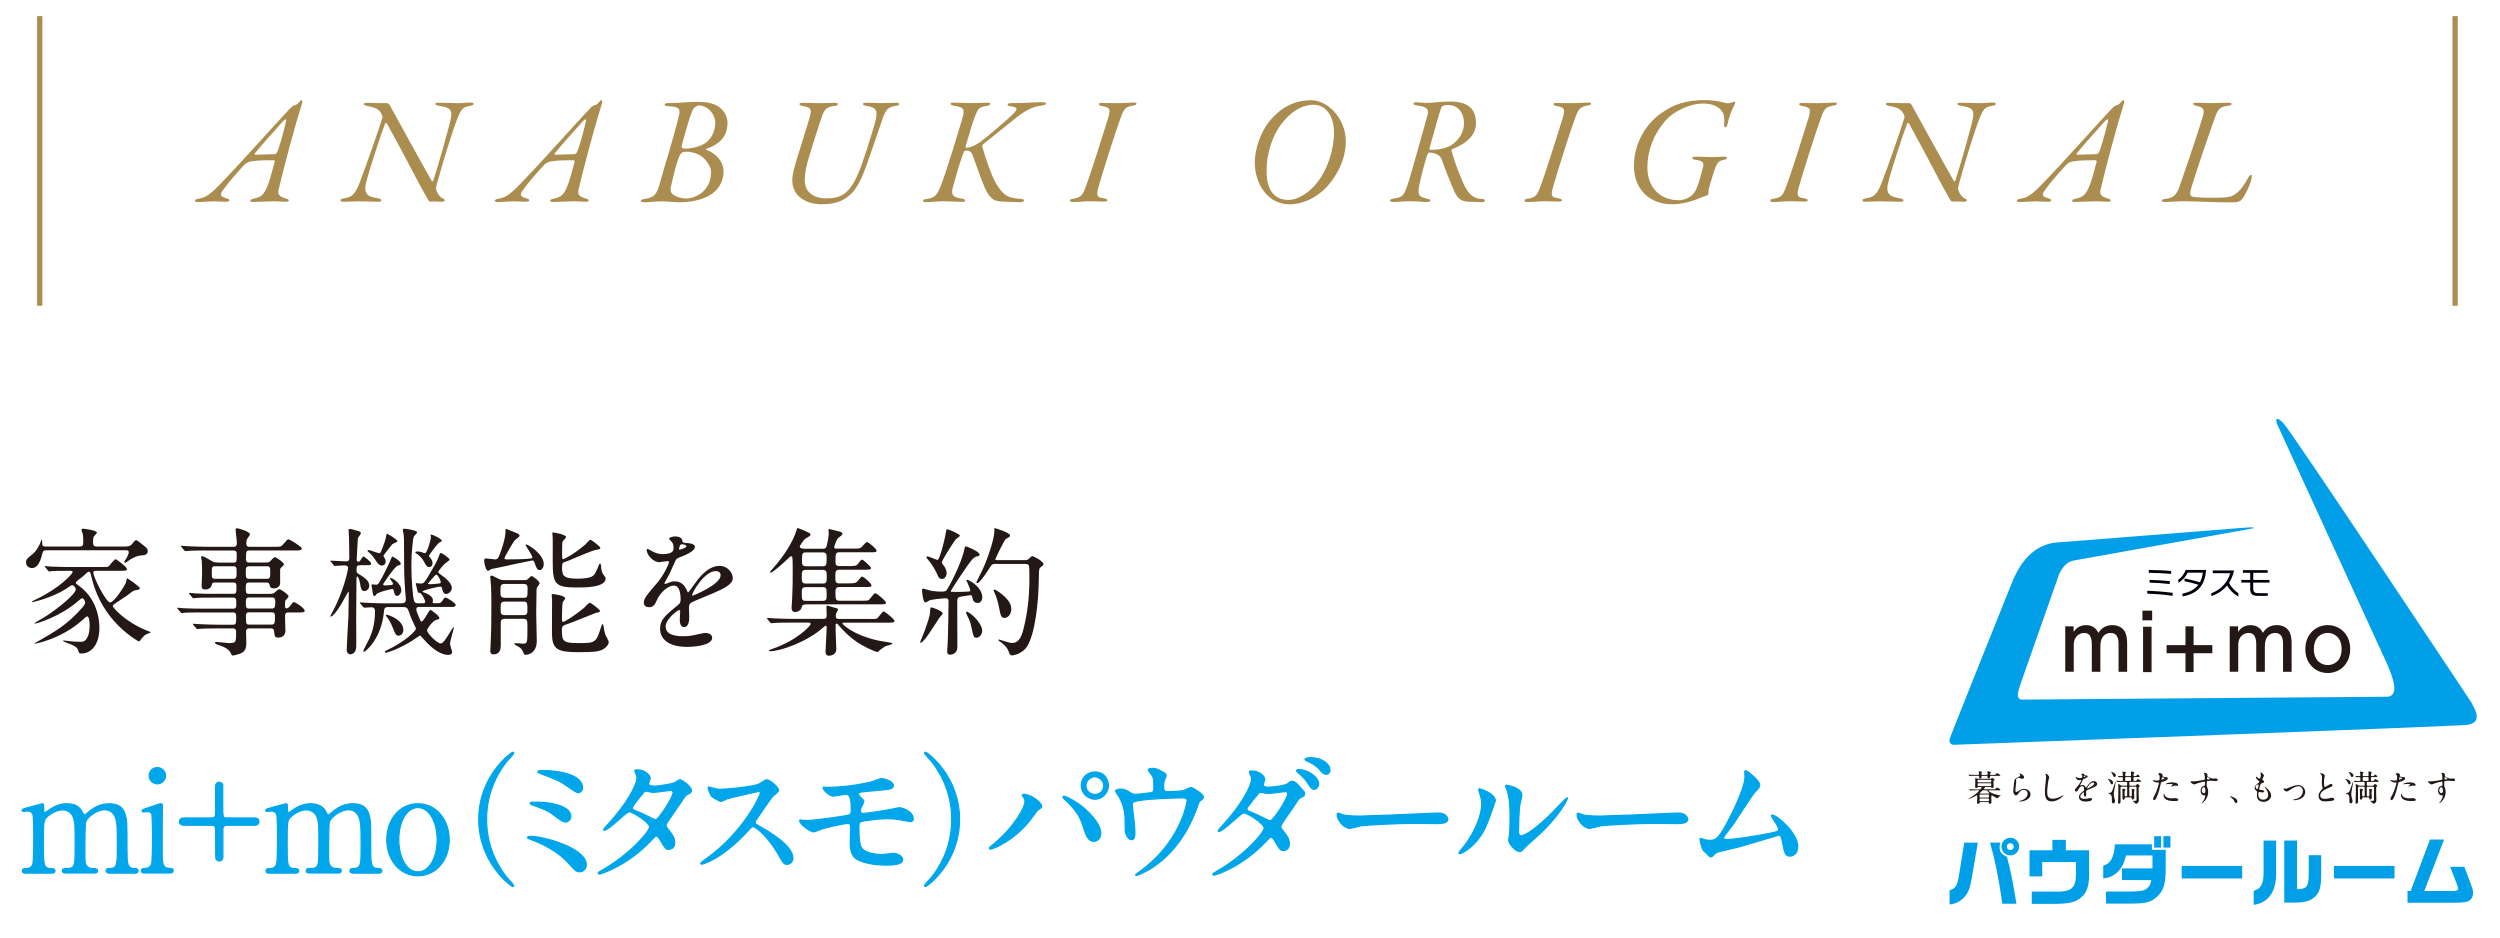 <?xml version="1.0" encoding="UTF-8"?><svg id="_レイヤー_2" xmlns="http://www.w3.org/2000/svg" xmlns:xlink="http://www.w3.org/1999/xlink" viewBox="0 0 620 232.5"><defs><style>.cls-1,.cls-2,.cls-3{fill:none;}.cls-2{stroke:#00a6e9;stroke-linecap:round;stroke-linejoin:round;stroke-width:.3px;}.cls-4{fill:#009fe8;}.cls-5{fill:#231815;}.cls-6{fill:#00000d;}.cls-7{fill:#00a6e9;}.cls-8{fill:#ac8d50;}.cls-3{stroke:#ac8d50;stroke-miterlimit:10;stroke-width:1.31px;}.cls-9{clip-path:url(#clippath);}</style><clipPath id="clippath"><rect class="cls-1" width="620" height="232.5"/></clipPath></defs><g id="_画像"><g id="_レイヤー_6"><g class="cls-9"><path class="cls-4" d="M483.59,183.04c.23-.63.23-.6.38-1.01.33-.89,9.78-24.63,15.09-37.78,2.49-5.99,6.15-9.25,10.87-9.7,0,0,45.29-3.58,46.96-3.7.87-.06,1.3-.08,1.59-.08.4,0,.47.2.31.26-.1.04-44.45,7.97-44.45,7.97-2.07.38-2.94,1.99-3.63,3.28l-.03.06-9.5,27.02c-.03.1-.06.2-.1.33-.73,2.23-.81,2.9-.45,3.41.19.26.47.4.79.4l90.65-.71c.58,0,1.07-.26,1.38-.72.48-.73.77-2.18-1.25-6.97-.04-.09-.06-.15-.08-.18l-27.42-59.8s-.35-.75-.09-1.16c.16-.25.83.09,1.7,1.01,2.03,2.13,46.55,69.18,46.55,69.18,1.39,2.63,1.43,2.94,1.33,4.03-.1,1.02-1.49,1.43-2.17,1.57-1.52.31-118.07,4.63-127.67,4.97-.39-.08-1.18-.51-.75-1.66"/><polygon class="cls-5" points="544.01 166.67 542 166.67 542 162 537.32 162 537.32 159.99 542 159.99 542 155.33 544.01 155.33 544.01 159.99 548.66 159.99 548.66 162 544.01 162 544.01 166.67"/><path class="cls-5" d="M518.77,166.6v-6.51c0-1.45-.15-3.12-1.89-3.12-.99,0-2.59.65-2.59,3.04v6.58h-2.11v-11.26h2.07v1.37c.38-.51,1.22-1.67,3.1-1.67,2.09,0,2.82,1.45,3.04,1.92.93-1.43,2.13-1.92,3.52-1.92,1.64,0,2.68.86,3.12,1.75.4.84.5,1.75.5,2.93v6.89h-2.13v-7.02c0-1.39-.44-2.61-1.96-2.61-.88,0-2.55.47-2.55,3.33v6.3h-2.13Z"/><path class="cls-5" d="M559.55,166.6v-6.51c0-1.45-.15-3.12-1.88-3.12-.99,0-2.59.65-2.59,3.04v6.58h-2.11v-11.26h2.07v1.37c.38-.51,1.21-1.67,3.1-1.67,2.09,0,2.82,1.45,3.04,1.92.93-1.43,2.13-1.92,3.52-1.92,1.64,0,2.69.86,3.12,1.75.4.84.5,1.75.5,2.93v6.89h-2.13v-7.02c0-1.39-.43-2.61-1.96-2.61-.88,0-2.55.47-2.55,3.33v6.3h-2.13Z"/><path class="cls-5" d="M577.28,155.03c2.93,0,5.57,2.22,5.57,5.94s-2.61,5.94-5.57,5.94-5.56-2.22-5.56-5.94,2.65-5.94,5.56-5.94M577.28,164.94c1.41,0,3.44-.9,3.44-3.98s-2.04-4-3.44-4-3.44.9-3.44,4,2.07,3.98,3.44,3.98"/><path class="cls-5" d="M533.74,153.84h-2.42v-2.4h2.42v2.4ZM533.59,166.69h-2.11v-11.26h2.11v11.26Z"/><path class="cls-6" d="M532.52,147.23v-.72c2,.06,4.25.24,6.29.51v.75c-2.06-.31-4.26-.48-6.29-.54M532.9,142.06v-.71c1.77.03,3.85.09,5.54.25v.73c-1.86-.17-3.7-.26-5.54-.27M533.1,144.5v-.69c1.53.04,3.32.14,5,.31v.72c-1.66-.19-3.35-.31-5-.34"/><path class="cls-6" d="M541.24,147.9v-.68c1.91-.38,3.16-1.14,3.95-2.2-1.12-.37-2.38-.68-3.43-.88v-.68c1.24.24,2.54.54,3.82.96.38-.7.6-1.51.72-2.4h-3.75c-.48.98-1.31,1.99-2.33,2.51v-.78c.76-.46,1.46-1.39,1.84-2.41h5.04v.06c-.22,3.25-1.68,5.85-5.86,6.5"/><path class="cls-6" d="M552.32,145.18c-1.09,1.35-2.54,2.21-3.92,2.65v-.72c1.94-.64,3.96-2.37,4.7-4.96h-4.34v-.68h5.26c-.22,1.19-.65,2.2-1.22,3.06.6,1.26,1.5,2.01,2.31,2.59v.81c-1.15-.6-2.17-1.63-2.8-2.74"/><path class="cls-6" d="M558.8,144.49v1.48c0,.74.27,1.14,1.27,1.14h2.33v.67h-2.52c-1.36,0-1.83-.63-1.83-1.68v-1.61h-2.21v-.67h2.21v-1.76h-1.81v-.67h6.14v.67h-3.57v1.76h4.02v.67h-4.02Z"/><path class="cls-5" d="M489.92,196.01c-.77,0-1.02.02-1.11.02-.03,0-.16.03-.18.03s-.05-.03-.08-.06l-.16-.2s-.04-.05-.04-.05c0-.02,0-.03.03-.03.06,0,.33.03.38.03.43.02.79.03,1.2.03h.93c.14,0,.24,0,.35-.15.03-.03.19-.26.19-.37,0-.09-.1-.09-.15-.09h-.62c-.11,0-.16.01-.22.1-.08.12-.2.16-.34.16-.25,0-.26-.14-.26-.36,0-.15.03-.84.03-.98,0-.01,0-.59,0-.66,0-.07-.03-.38-.03-.43,0-.04.03-.04.06-.04.07,0,.39.12.45.14.17.04.25.04.38.04h2.84c.1,0,.2,0,.31-.08.03-.02.15-.14.17-.14.05,0,.46.26.53.31.04.03.08.07.08.12,0,.08-.04.1-.18.2-.1.07-.1.11-.1.45s.03.71.04.94c0,.05.02.14.02.18,0,.27-.42.31-.43.31-.13,0-.15-.06-.17-.14-.03-.11-.1-.13-.22-.13h-1.38s-.09,0-.09.03c0,.03.14.15.14.17,0,.05,0,.06-.13.12-.08.03-.21.17-.21.23,0,.05.07.05.11.05h2.31c.39,0,.44,0,.56-.15.24-.29.27-.31.36-.31.05,0,.81.46.81.58,0,.12-.17.12-.47.12h-2.36c-.07,0-.14,0-.14.07,0,.13.83.83,2.67,1.14.05,0,.43.07.43.09s-.18.1-.2.11c-.27.16-.3.19-.54.46-.02.02-.1.13-.1.13-.22,0-1.27-.73-1.37-.73-.18,0-.18.18-.18.27,0,.11.04,1.48.04,1.53,0,.2-.26.27-.43.27-.2,0-.21-.11-.22-.25-.02-.18-.16-.18-.22-.18h-1.83c-.07,0-.2,0-.24.13-.03.12-.07.29-.43.29-.11,0-.22,0-.22-.2,0-.05.02-.26.03-.31.02-.29.02-.64.02-.93v-.62s-.02-.07-.06-.07c0,0-.54.31-.63.35-.31.16-1.31.64-1.52.64-.02,0-.03,0-.03-.03,0,0,.15-.09.23-.14,1.12-.64,2.46-1.68,2.46-1.96,0-.09-.11-.09-.18-.09h-.7,0ZM492.63,192.17c.25,0,.31-.08.31-.28,0-.12-.02-.27-.03-.36,0-.05-.07-.21-.07-.25,0-.04.06-.05.09-.05.02,0,.73.19.78.23.03.02.05.04.05.09s-.08.12-.13.18c-.08.09-.11.12-.11.24,0,.21.14.21.28.21h.57c.38,0,.43,0,.56-.14.25-.29.27-.33.35-.33.05,0,.81.46.81.58,0,.12-.18.12-.46.12h-1.84c-.17,0-.27.03-.27.19,0,.02,0,.24-.03.28-.07.1-.16.15-.33.15-.23,0-.25-.08-.25-.18,0-.38,0-.44-.29-.44h-.91c-.14,0-.3,0-.3.21v.27c-.06.15-.31.18-.39.18-.17,0-.17-.03-.19-.42,0-.23-.11-.25-.29-.25h-.99c-.21,0-.74.01-.97.03-.02,0-.1.02-.12.02-.03,0-.05-.03-.08-.06l-.17-.2s-.05-.04-.05-.05c0-.02.02-.03.04-.03.06,0,.32.03.38.03.43.02.79.03,1.2.03h.75c.16,0,.26-.02.26-.2,0-.02,0-.27-.03-.47-.01-.03-.06-.16-.06-.18,0-.05.06-.05.08-.05.09,0,.79.1.79.23,0,.05-.02.06-.14.18-.05.05-.05.14-.05.2,0,.24.03.3.31.3h.92,0ZM490.68,193.39c-.22,0-.25.05-.25.32s.03.31.25.31h2.91c.21,0,.25-.05.25-.31s-.03-.32-.25-.32h-2.91ZM493.6,194.94c.24,0,.24-.1.24-.35s0-.34-.24-.34h-2.92c-.24,0-.24.12-.24.28,0,.34.04.41.25.41h2.91ZM491.16,197.04c-.25,0-.25.07-.25.38s0,.38.25.38h1.88c.23,0,.23-.06.23-.38s0-.38-.23-.38h-1.88ZM493.02,198.7c.25,0,.25-.07.25-.38,0-.2,0-.3-.25-.3h-1.86c-.24,0-.24.09-.24.34s0,.33.24.33h1.86ZM493.19,196.81c.14,0,.18,0,.18-.06,0-.03-.16-.21-.21-.27-.06-.06-.34-.4-.38-.43-.06-.04-.1-.04-.19-.04h-.74c-.12,0-.2,0-.35.15-.07.07-.56.54-.56.59,0,.07.1.07.14.07h2.1,0Z"/><path class="cls-5" d="M501.96,192.73c0,.18-.14.42-.44.42-.08,0-.12,0-.52-.15-.14-.05-.28-.09-.41-.09-.36,0-.62.24-.62.58,0,.08.06.45.06.53s-.09.59-.1.71c-.05.32-.12,1.07-.12,1.28,0,.13,0,.4.23.4.16,0,.42-.16.51-.21.53-.35.86-.56,1.42-.56.94,0,1.6.65,1.6,1.37,0,1.07-1.39,1.77-2.65,1.77-.11,0-.23,0-.23-.07,0-.05.19-.09.25-.1,1.09-.25,1.91-.94,1.91-1.76,0-.92-.79-.97-.97-.97-.31,0-.75.1-1.13.66-.4.56-.5.71-.8.71-.36,0-.66-.42-.66-1.09,0-.37.21-1.97.23-2.29.03-.31.06-.75.79-1.05.49-.2.7-.29.7-.54,0-.16-.06-.26-.15-.39-.02-.04-.05-.09-.02-.12.06-.05,1.12.46,1.12.94"/><path class="cls-5" d="M508.23,192.81c0,.09-.15.42-.17.49-.12.44-.36,2.37-.36,3.11,0,.88.16,1.67,1.33,1.67.43,0,1.06-.09,1.83-.45.13-.06.79-.43.83-.43.04,0,.05.03.05.05,0,.1-1.29,1.5-2.93,1.5-1.14,0-1.68-.66-1.68-2.41,0-.54.02-.72.2-2.43.03-.29.11-1,.11-1.25,0-.16-.03-.31-.08-.43,0-.03-.1-.23-.1-.23,0-.06.07-.09.12-.09.46,0,.84.71.84.91"/><path class="cls-5" d="M514.57,196.01c0-.26.24-.54.84-1.23.39-.45.74-1.18.74-1.3,0-.05-.06-.06-.1-.06-.08,0-.44.07-.52.07-.33,0-.78-.43-.78-.77,0-.03,0-.06.05-.06.05,0,.28.14.33.16.1.05.34.16.58.16.71,0,.71-.23.71-.41,0-.05,0-.19-.07-.31-.03-.05-.21-.2-.21-.25,0-.07.23-.14.38-.14.21,0,.43.08.45.27,0,.11.04.13.39.16.06,0,.39.05.39.23,0,.29-.64.53-1.04.69-.13.05-.14.07-.33.52-.21.48-.25.55-.47.94-.04.08-.06.1-.06.14,0,.02,0,.03.03.03s.19-.06.27-.1c.1-.05.21-.07.34-.07.11,0,.51.02.74.53.06.15.07.16.08.16.03,0,.32-.4.36-.47.29-.4.86-1.2,1.61-1.2.48,0,.82.41.82.78,0,.41-.69.7-1.23.94-.22.1-1.21.49-1.36.59-.14.09-.15.18-.15.36,0,.08.02.45.02.53,0,.14,0,.64-.32.64-.24,0-.27-.29-.27-.44,0-.09.03-.51.03-.51,0-.04,0-.11-.06-.11-.07,0-.85.54-.85,1.04,0,.6.87.6,1.13.6.22,0,.38-.02.56-.05.12-.02.68-.16.8-.16.18,0,.43.09.43.3,0,.54-1.35.58-1.56.58-1.11,0-1.69-.46-1.69-1.15,0-.56.33-.84,1.15-1.5.09-.07.13-.18.13-.31,0-.39-.07-.88-.42-.88-.33,0-.84.4-1.07.92-.1.22-.19.43-.47.43-.17,0-.33-.05-.33-.29M516.79,192.71s.44-.11.44-.21c0-.11-.22-.13-.3-.13-.12,0-.15.24-.15.28,0,.03,0,.06.02.06M517.59,195.54s0,.04.04.04c.03,0,1.74-.7,1.74-1.27,0-.22-.19-.26-.31-.26-.72,0-1.48,1.35-1.48,1.49"/><path class="cls-5" d="M524.06,194.14c0,.31-.26.38-.36.38-.15,0-.18-.04-.38-.51-.15-.32-.38-.61-.5-.71-.1-.08-.1-.09-.1-.11s.03-.03.04-.03c.06,0,.49.08.79.25.15.09.51.35.51.74M524.69,193.82s.03.03.03.05c0,.24-.51,2.52-.51,3.01,0,.23.04.55.11.85.18.73.21.81.21.97,0,.42-.31.54-.45.54-.33,0-.33-.38-.33-.51,0-.11,0-.6,0-.71,0-.66-.23-1.07-.66-1.17-.24-.06-.26-.07-.26-.1,0-.07.54-.16.64-.19.19-.08.29-.29.4-.54.1-.23.43-1.22.65-1.83.02-.04.13-.36.17-.36M524.75,192.29c0,.22-.18.41-.36.41s-.2-.05-.42-.53c-.15-.33-.22-.46-.4-.68,0,0-.04-.05-.04-.05,0-.03.04-.03.05-.03.04,0,.37.1.5.16.28.14.66.42.66.74M527.27,194.88c.2,0,.26-.1.26-.22,0-.1,0-.52,0-.57-.01-.19-.18-.18-.25-.18h-.87c-.77,0-1.02.02-1.11.02-.03,0-.15.03-.18.03-.03,0-.04-.03-.08-.06l-.16-.2s-.03-.04-.03-.05c0-.02,0-.03.03-.03.1,0,.54.05.64.05.06,0,.58.02.71.02.16,0,.25-.09.25-.23,0-.66,0-.73-.25-.73-.09,0-.64.03-.71.03-.03,0-.05-.02-.08-.05l-.17-.2s-.04-.04-.04-.06c0-.02,0-.02.04-.02.15,0,.81.05.95.05s.25-.07.25-.22c0-.2,0-.38-.05-.59,0-.05-.08-.22-.08-.25,0-.06.08-.06.1-.06.12,0,.81.07.81.26,0,.06-.02.07-.12.17-.08.06-.08.13-.08.38,0,.14,0,.31.26.31h.95c.23,0,.25-.18.25-.25,0-.4,0-.5-.03-.67,0-.03-.03-.11-.03-.16,0-.08.09-.09.15-.09.1,0,.57.15.63.18.06.03.09.1.09.14,0,.05-.16.17-.18.21-.03.08-.03.31-.03.41,0,.23.19.23.29.23.34,0,.37-.03.41-.07.06-.05.27-.33.33-.33.13,0,.51.38.51.51,0,.12-.16.12-.46.12h-.84c-.18,0-.25.1-.25.25,0,.65,0,.72.25.72.35,0,.39,0,.51-.15.24-.3.27-.33.35-.33.06,0,.82.46.82.58,0,.12-.18.12-.47.12h-2.22c-.08,0-.27,0-.27.24,0,.69,0,.73.27.73h1.1c.25,0,.34-.14.36-.17.13-.22.15-.26.27-.26.18,0,.59.32.59.46,0,.05-.19.24-.22.27-.05.1-.05.24-.05.32v1.55c0,.18.05,1.01.05,1.2,0,.41-.06.69-.28.89-.15.14-.33.2-.43.2-.1,0-.13-.03-.38-.33-.06-.08-.31-.25-.38-.29-.06-.03-.08-.04-.08-.07,0-.03.05-.03.06-.03.81,0,.91,0,.91-.27,0-.48,0-2.57,0-3,0-.24-.18-.24-.26-.24h-1.29c-.2,0-.25.11-.25.23,0,.18,0,1.98.02,2.04.04.14.18.14.23.14h.15c.24,0,.24-.14.24-.45,0-.23.01-1.07-.02-1.22,0-.03-.03-.14-.03-.18,0-.04.03-.04.07-.04.05,0,.73.14.73.27,0,.05-.15.19-.15.24-.04.1-.05.47-.05.6,0,.16.06.84.06.97,0,.56-.4.59-.43.59-.18,0-.19-.22-.19-.31,0-.09-.03-.23-.23-.23h-1.25c-.22,0-.24.1-.26.2-.05.18-.12.38-.32.38s-.27-.2-.27-.47c0-.09.02-.47.02-.56,0-.25,0-1.27-.03-1.48,0-.03-.03-.12-.03-.17,0-.04.05-.05.11-.05.06,0,.72.09.72.28,0,.05-.18.22-.2.26-.04.1-.04.18-.04.77s.04.59.38.59c.16,0,.25-.09.25-.24,0-.27,0-1.99,0-2.03-.05-.14-.19-.14-.25-.14h-1.11c-.18,0-.22.03-.25.08-.06.08-.05.64-.05.79,0,.45.02,2.42.02,2.82,0,.1,0,.54-.39.54-.06,0-.23-.03-.23-.26s0-.49.02-.72c.05-1.19.05-1.35.05-2.87,0-.41,0-.45,0-.55,0-.05-.07-.3-.07-.35,0-.07.03-.09.1-.09.19,0,.36.12.54.25.03.03.17.12.39.12h.99,0ZM527.27,192.71c-.24,0-.24.17-.24.37,0,.51,0,.6.24.6h.98c.25,0,.25-.17.25-.32,0-.58,0-.65-.25-.65h-.98Z"/><path class="cls-5" d="M534.27,197.36c.9-1.7,1.15-3.2,1.15-3.21,0-.09-.04-.09-.32-.09-.18,0-.49,0-.77-.16-.28-.14-.46-.38-.46-.47,0-.03.03-.03.03-.03.04,0,.17.07.2.08.13.05.49.1.78.1.13,0,.55-.02.62-.08.07-.06.1-.66.1-.72,0-.07,0-.36-.1-.54-.03-.05-.24-.26-.24-.32,0-.09.17-.2.39-.2.39,0,.7.36.7.46,0,.05-.1.22-.1.26,0,.17.7.31.79.31.03,0,.23-.02.27-.02.07,0,.29,0,.29.27,0,.49-.74.74-1.32.9-.3.08-.33.09-.36.24-.45,1.9-.46,1.91-.64,2.48-.6,1.82-.92,1.82-1.08,1.82-.21,0-.23-.29-.23-.38,0-.1.04-.19.31-.7M536.11,193.37s.71-.23.71-.35c0-.09-.47-.28-.57-.28-.05,0-.08.02-.1.1-.03.18-.03.2-.08.41,0,.06-.02.11.04.11M536.78,197.07c.18.76,1.13.92,1.79.92.15,0,.81-.06.95-.06.3,0,.7.15.7.43,0,.25-.32.3-1.07.3-1.41,0-2.59-.36-2.59-1.46,0-.2.05-.38.12-.38.04,0,.09.22.1.25M538.71,194.03c.83,0,1.46.25,1.46.63,0,.21-.18.21-.25.21-.08,0-.42-.03-.49-.03-.15,0-.29,0-.64.14-.22.08-.31.11-.37.11-.02,0-.05,0-.05-.03,0-.06.46-.39.46-.49,0-.13-.62-.14-.75-.14-.19,0-.43,0-.63.04-.05,0-.25.03-.29.03,0,0-.07,0-.08-.02-.06-.11.7-.46,1.63-.46"/><path class="cls-5" d="M543.93,193.77c.6,0,1.74-.18,2.37-.3.45-.08.51-.09.51-.32,0-.43-.05-.96-.12-1.19,0-.04-.15-.2-.15-.24,0-.06.13-.06.18-.06.38,0,.73.16.73.44,0,.04-.04.23-.04.27,0,.2.25.33.77.55.22.09.44.18.77.18.09,0,.45-.05.52-.05.11,0,.5.04.5.34,0,.23-.17.31-.47.31-.18,0-.99-.08-1.16-.08-.21,0-.77.02-.94.09-.12.05-.14.18-.14.94,0,.25.01.31.12.57.15.37.25.66.25,1.18,0,1.69-1.32,2.78-1.59,2.78-.02,0-.04,0-.04-.03,0-.02.36-.44.42-.52.23-.34.49-.91.49-1.28,0-.03,0-.12-.09-.12-.03,0-.15.02-.18.02-.47,0-.89-.45-.89-1.15,0-.11,0-1.07.85-1.2.24-.03.24-.09.24-.53,0-.47,0-.52-.17-.52-.09,0-.98.17-1.55.35-.15.04-.79.35-.94.35-.19,0-.92-.37-.92-.72,0-.04.02-.08.05-.09.08,0,.5.06.63.06M546.52,195.21c-.22,0-.5.36-.5.8,0,.49.34.7.57.7.34,0,.35-.52.35-.66,0-.31-.09-.54-.11-.61-.03-.06-.13-.23-.31-.23M547.33,193.13c0,.14.04.17.16.17.03,0,.6-.02.6-.15,0-.07-.59-.48-.66-.46-.06.02-.1.22-.1.44"/><path class="cls-5" d="M554.55,199.17c-.18,0-.22-.06-.51-.59-.18-.31-.4-.61-.92-.94-.03-.02-.12-.08-.12-.1,0-.03.03-.06.09-.06.31,0,1.79.45,1.79,1.27,0,.21-.18.42-.34.42"/><path class="cls-5" d="M561.47,192.34c0,.08-.41.81-.41.96,0,.06.04.12.15.2.21.15.31.24.31.37,0,.14-.1.21-.64.4-.24.08-.25.14-.42.69-.05.18-.18.6-.18.76,0,.14.03.14.64.19.21.02.62.15.62.37,0,.16-.24.25-.46.25-.13,0-.76-.11-.8-.11-.22,0-.22.41-.22.6,0,.39.11,1.3,1.2,1.3.37,0,1.25-.16,1.25-1.19,0-.38-.08-.87-.86-1.97-.03-.03-.03-.06-.03-.09,0-.08.19.09.22.11,1,.81,1.4,1.5,1.4,2.11,0,.83-.84,1.57-1.86,1.57-.17,0-1.67,0-1.67-1.58,0-.14.07-.74.07-.86,0-.1-.02-.17-.17-.28-.31-.23-.47-.47-.47-.74s.1-.55.65-.99c.45-.37.51-.4.51-.53,0-.11-.04-.15-.23-.3-.25-.2-.59-.46-.59-.83,0-.06.02-.16.08-.16.04,0,.19.18.23.21.23.19.49.31.59.31.25,0,.31-.78.31-.9,0-.18-.04-.46-.09-.59-.02-.04-.02-.06-.02-.09.26-.03.87.55.87.79M560.02,194.54c-.2,0-.64.3-.64.63,0,.26.27.53.44.53.04,0,.08-.03.1-.07.08-.15.21-.89.21-.93,0-.07,0-.15-.11-.15"/><path class="cls-5" d="M566.31,195.66c0-.1.05-.14.12-.14s.37.09.43.09c.16,0,.26-.05,1.11-.39.34-.14,1.27-.52,1.94-.52,1.01,0,1.78.79,1.78,1.73,0,1.34-1.42,2.02-2.77,2.02-.09,0-.22,0-.22-.1,0-.08.03-.09.31-.12,1.6-.22,2.1-1.33,2.1-2.06,0-.82-.64-1.19-1.09-1.19-.55,0-1.27.35-2.13.92-.51.34-.57.38-.76.38-.42,0-.82-.4-.82-.61"/><path class="cls-5" d="M575.66,195.95c.26-.24.38-.36.38-.47,0-.03-.06-.23-.08-.27-.1-.33-.15-.53-.15-1.02,0-.2.04-1.21.04-1.44,0-.44-.12-.57-.26-.71-.18-.19-.21-.22-.21-.24,0-.03.21-.05.23-.05.5,0,.94.4.94.66,0,.08-.1.47-.12.56-.03.24-.08.64-.08,1.15,0,.33,0,1.04.23,1.04.12,0,.18-.03.65-.33.1-.06.65-.41.9-.41.2,0,.33.18.33.33,0,.26-.36.4-.67.52-2.08.84-2.37,1.48-2.37,2.04s.51.81,1.21.81c.43,0,.79-.09,1.05-.16.39-.1.49-.13.65-.13.3,0,.58.2.58.42,0,.45-1.78.49-2.24.49-.4,0-1.66,0-1.66-1.37,0-.24.07-.84.66-1.41"/><path class="cls-5" d="M582.96,194.14c0,.31-.26.38-.36.38-.15,0-.18-.04-.38-.51-.15-.32-.38-.61-.5-.71-.1-.08-.1-.09-.1-.11s.03-.03.04-.03c.06,0,.49.08.79.25.15.09.51.35.51.74M583.59,193.82s.03.03.03.05c0,.24-.51,2.52-.51,3.01,0,.23.04.55.11.85.18.73.21.81.21.97,0,.42-.31.54-.45.54-.33,0-.33-.38-.33-.51,0-.11,0-.6,0-.71,0-.66-.23-1.07-.66-1.17-.24-.06-.26-.07-.26-.1,0-.07.54-.16.64-.19.19-.08.29-.29.4-.54.1-.23.43-1.22.65-1.83.02-.04.13-.36.17-.36M583.65,192.29c0,.22-.18.41-.36.41s-.2-.05-.42-.53c-.15-.33-.22-.46-.4-.68,0,0-.03-.05-.03-.05,0-.03.03-.03.05-.03.04,0,.37.1.5.16.28.14.66.42.66.74M586.17,194.88c.2,0,.26-.1.26-.22,0-.1,0-.52,0-.57-.01-.19-.18-.18-.25-.18h-.87c-.77,0-1.02.02-1.11.02-.03,0-.15.03-.18.03-.03,0-.04-.03-.08-.06l-.16-.2s-.03-.04-.03-.05c0-.02,0-.03.03-.03.1,0,.54.05.64.05.06,0,.58.02.71.02.16,0,.25-.09.25-.23,0-.66,0-.73-.25-.73-.1,0-.64.03-.71.03-.03,0-.05-.02-.08-.05l-.17-.2s-.04-.04-.04-.06c0-.02,0-.02.04-.02.15,0,.81.05.95.05s.25-.07.25-.22c0-.2,0-.38-.05-.59,0-.05-.08-.22-.08-.25,0-.06.08-.06.1-.06.12,0,.81.07.81.26,0,.06-.02.07-.12.17-.08.06-.08.13-.08.38,0,.14,0,.31.26.31h.95c.23,0,.25-.18.25-.25,0-.4,0-.5-.03-.67,0-.03-.03-.11-.03-.16,0-.08.09-.09.15-.09.1,0,.57.15.63.18.06.03.09.1.09.14,0,.05-.16.17-.18.21-.03.08-.03.31-.03.41,0,.23.19.23.29.23.34,0,.37-.03.41-.07.06-.05.27-.33.33-.33.13,0,.51.38.51.51,0,.12-.17.12-.46.12h-.84c-.18,0-.25.1-.25.25,0,.65,0,.72.25.72.35,0,.39,0,.51-.15.24-.3.27-.33.35-.33.06,0,.82.46.82.58,0,.12-.18.12-.47.12h-2.22c-.08,0-.27,0-.27.24,0,.69,0,.73.27.73h1.1c.25,0,.34-.14.36-.17.13-.22.16-.26.27-.26.18,0,.59.32.59.46,0,.05-.19.24-.22.27-.05.1-.05.24-.05.32v1.55c0,.18.05,1.01.05,1.2,0,.41-.06.69-.28.89-.15.14-.33.2-.43.2-.1,0-.13-.03-.38-.33-.06-.08-.31-.25-.38-.29-.06-.03-.08-.04-.08-.07,0-.03.05-.03.06-.03.81,0,.91,0,.91-.27,0-.48,0-2.57,0-3,0-.24-.18-.24-.26-.24h-1.29c-.2,0-.25.11-.25.23,0,.18,0,1.98.02,2.04.04.14.18.14.23.14h.15c.24,0,.24-.14.24-.45,0-.23.01-1.07-.02-1.22,0-.03-.03-.14-.03-.18,0-.04.03-.04.07-.04.05,0,.73.14.73.27,0,.05-.15.19-.15.24-.04.1-.05.47-.05.6,0,.16.06.84.06.97,0,.56-.4.59-.43.59-.18,0-.19-.22-.19-.31,0-.09-.03-.23-.23-.23h-1.25c-.22,0-.24.1-.26.2-.05.18-.12.38-.32.38s-.27-.2-.27-.47c0-.09.02-.47.02-.56,0-.25,0-1.27-.03-1.48,0-.03-.03-.12-.03-.17,0-.04.05-.05.11-.05.06,0,.72.09.72.28,0,.05-.18.22-.2.26-.04.1-.04.18-.04.77s.04.59.38.59c.16,0,.25-.09.25-.24,0-.27,0-1.99,0-2.03-.05-.14-.19-.14-.25-.14h-1.11c-.18,0-.22.03-.25.08-.06.08-.05.64-.05.79,0,.45.02,2.42.02,2.82,0,.1,0,.54-.39.54-.06,0-.23-.03-.23-.26s.01-.49.02-.72c.05-1.19.05-1.35.05-2.87,0-.41,0-.45,0-.55,0-.05-.07-.3-.07-.35,0-.07.03-.09.1-.09.19,0,.36.12.54.25.03.03.17.12.39.12h.99,0ZM586.18,192.71c-.24,0-.24.17-.24.37,0,.51,0,.6.24.6h.98c.25,0,.25-.17.25-.32,0-.58,0-.65-.25-.65h-.98Z"/><path class="cls-5" d="M593.17,197.36c.9-1.7,1.15-3.2,1.15-3.21,0-.09-.03-.09-.31-.09-.18,0-.49,0-.78-.16-.28-.14-.46-.38-.46-.47,0-.03.03-.03.03-.03.04,0,.17.07.2.08.13.05.49.1.77.1.13,0,.55-.02.62-.08.07-.06.1-.66.1-.72,0-.07,0-.36-.11-.54-.03-.05-.24-.26-.24-.32,0-.09.17-.2.39-.2.39,0,.7.36.7.46,0,.05-.1.22-.1.26,0,.17.7.31.79.31.03,0,.23-.02.27-.02.07,0,.29,0,.29.27,0,.49-.74.74-1.32.9-.3.08-.33.09-.37.24-.45,1.9-.46,1.91-.64,2.48-.6,1.82-.92,1.82-1.08,1.82-.21,0-.23-.29-.23-.38,0-.1.04-.19.31-.7M595.01,193.37s.71-.23.71-.35c0-.09-.47-.28-.57-.28-.05,0-.08.02-.1.1-.03.18-.03.2-.08.41,0,.06-.02.11.04.11M595.68,197.07c.18.76,1.13.92,1.79.92.15,0,.81-.06.95-.06.3,0,.7.15.7.43,0,.25-.32.3-1.07.3-1.41,0-2.59-.36-2.59-1.46,0-.2.05-.38.12-.38.04,0,.09.22.1.25M597.61,194.03c.83,0,1.46.25,1.46.63,0,.21-.18.21-.25.21-.08,0-.42-.03-.49-.03-.15,0-.29,0-.64.14-.22.08-.31.11-.37.11-.02,0-.05,0-.05-.03,0-.06.46-.39.46-.49,0-.13-.62-.14-.75-.14-.19,0-.43,0-.63.04-.05,0-.25.03-.29.03,0,0-.07,0-.08-.02-.06-.11.7-.46,1.63-.46"/><path class="cls-5" d="M602.83,193.77c.6,0,1.74-.18,2.37-.3.45-.08.51-.09.51-.32,0-.43-.05-.96-.12-1.19-.01-.04-.15-.2-.15-.24,0-.06.13-.06.18-.06.38,0,.72.16.72.44,0,.04-.03.23-.03.27,0,.2.25.33.77.55.22.09.44.18.77.18.08,0,.45-.05.52-.05.11,0,.5.04.5.34,0,.23-.17.31-.47.31-.18,0-.99-.08-1.16-.08-.21,0-.78.02-.94.09-.12.05-.14.18-.14.94,0,.25,0,.31.11.57.15.37.25.66.25,1.18,0,1.69-1.32,2.78-1.59,2.78-.02,0-.04,0-.04-.03,0-.02.36-.44.42-.52.23-.34.49-.91.49-1.28,0-.03,0-.12-.09-.12-.03,0-.16.02-.18.02-.47,0-.89-.45-.89-1.15,0-.11,0-1.07.84-1.2.25-.03.25-.09.25-.53,0-.47,0-.52-.18-.52-.09,0-.98.17-1.54.35-.15.04-.79.35-.94.35-.19,0-.92-.37-.92-.72,0-.04.02-.08.04-.09.09,0,.51.06.63.06M605.43,195.21c-.22,0-.5.36-.5.8,0,.49.34.7.57.7.34,0,.35-.52.35-.66,0-.31-.09-.54-.11-.61-.03-.06-.13-.23-.31-.23M606.23,193.13c0,.14.03.17.16.17.03,0,.6-.02.6-.15,0-.07-.59-.48-.66-.46-.06.02-.1.22-.1.44"/><path class="cls-4" d="M490.5,208.99l-1.48,8.65c-.46,2.77-.92,3.87-2.05,5.04-1.01.97-2.22,1.54-3.48,1.61v-3.5c1.46-.42,1.96-1.19,2.33-3.67l1.32-8.14h3.37ZM496.12,208.95c-.17.51-.22.75-.22,1.12,0,1.17.48,1.8,1.83,2.44.81,2.95,1.58,6.76,2.35,11.62h-3.5c-.94-6.56-1.81-10.85-3.06-15.17h2.6ZM500.74,209.96c0,1.19-.99,2.18-2.18,2.18s-2.2-.97-2.2-2.2.99-2.17,2.22-2.17,2.16.99,2.16,2.18M497.7,209.96c0,.48.39.86.84.86s.86-.38.86-.86-.38-.86-.86-.86-.84.4-.84.86"/><path class="cls-4" d="M503.31,210.86h5.68v-2.57h3.34v2.57h5.77v6.07c-.02,2.95-.62,4.6-2.14,5.77-1.36,1.06-2.71,1.39-6.01,1.46h-6.07v-3.04h6.07c3.78.04,4.82-.86,4.88-4.2v-3.13h-8.36v3.56h-3.15v-6.49h0Z"/><path class="cls-4" d="M521.61,214.67c1.76-.39,2.71-2.11,2.89-5.28h9.17v1.36h3.43v4.4c-.02,4.16-.5,5.68-2.2,7.29-1.52,1.32-2.69,1.63-6.31,1.65h-6.3v-2.99h5.88c2.51-.02,3.43-.17,4.07-.62.79-.57,1.1-1.1,1.28-2.22h-7.28v-2.9h7.57v-3.21h-6.58c-.66,3.37-2.7,5.43-5.63,5.7v-3.19h0ZM535.94,210.2h-1.7v-2.82h1.7v2.82ZM538.27,210.2h-1.74v-2.84h1.74v2.84Z"/><rect class="cls-4" x="541.06" y="214.75" width="15.01" height="3.11"/><path class="cls-4" d="M564.48,208.46v7.97c.07,4.65-1.9,7.5-5.57,7.97v-3.48c1.78-.53,2.35-1.52,2.46-4.2v-8.26h3.11ZM566.49,208.46h3.17v12.08c2.55-.13,2.88-.59,2.91-4.16v-4.29h3.08v4.73c0,3.08-.36,4.45-1.48,5.52-1.17,1.08-2.51,1.48-4.91,1.5h-2.77v-15.38Z"/><rect class="cls-4" x="578.83" y="214.75" width="15.01" height="3.11"/><path class="cls-4" d="M597.85,220.96l4.78-12.75h3.5l-4.91,12.75h7.38c.62,0,1.01-.22,1.01-.57,0-.18-.07-.5-.2-.84l-1.76-4.58h3.52l1.81,4.88c.24.62.35,1.12.35,1.57,0,.71-.27,1.39-.71,1.74-.7.55-1.6.71-3.76.71h-11.8v-2.91h.79,0Z"/><path class="cls-5" d="M11.4,136.48c-.45,0-.73.07-.9.8-.21.87-.83,3.6-2.56,3.6-.73,0-1.49-.48-1.49-1.42,0-.76.45-1.11,1.39-1.84,1.18-.9,1.84-2.15,2.36-3.5.03-.14.1-.28.17-.38.1.17.07.59.1,1.11.03.69.48.69,1,.69h8.21c.83,0,.97-.24.97-1.11,0-1.49-.07-1.8-.14-2.04-.03-.14-.31-.8-.31-.93,0-.28.24-.35.45-.35.07,0,3.39.38,3.39,1,0,.17-.62.73-.73.87-.14.24-.24.76-.24,1.35,0,1.04.21,1.21,1,1.21h6.82c.87,0,1.42-.03,2.04-.83.55-.73.66-.73.8-.73.28,0,.48.14,2.18,1.52.48.42.73.62.73,1.14,0,.97-.73,1.04-1.84,1.14-.97.1-2.01.62-2.94,1.28-.24.17-.69.52-.83.52-.1,0-.21-.14-.21-.21,0-.17.24-.45.45-.8.59-.93.66-1.49.66-1.63,0-.48-.48-.48-.8-.48H11.4ZM23.76,141.57c-.28,0-.62,0-.62.42,0,1.21,3.19,7.41,4.16,7.41,1.07,0,3.77-4.4,3.91-4.85.07-.17.17-1.14.35-1.14.03,0,3.12,2.01,3.12,2.49,0,.31-.48.38-.93.45-.62.1-.8.21-2.11,1.25-.52.38-2.87,1.87-3.32,2.22-.17.1-.35.28-.35.52,0,.28,2.98,3.84,8.35,5.99.38.14.9.35,1.11.52-.45.14-1.28.49-1.49.66-.35.28-.93.93-1.18,1.32-.1.17-.17.24-.31.24-.17,0-3.46-1.94-6.23-5.13-4.02-4.64-5.09-8.97-5.68-11.43-.07-.31-.17-.73-.48-.73-.24,0-.35.1-1.56,1.21-.28.24-1.7,1.21-1.7,1.52,0,.21.1.28.83.8,5.02,3.64,5.02,9.59,5.02,10.39,0,3.98-1.87,6.37-4.5,6.37-.52,0-.55-.1-.8-.9s-1.39-1.25-3.05-1.87c-.59-.24-.66-.24-.66-.35s.17-.1.21-.1c.28,0,1.59.17,1.87.21.66.07,1.77.1,2.22.1.69,0,1.18-.03,1.77-1.18.28-.55.52-1.52.52-2.84s-.21-2.29-.66-2.29c-.1,0-1,.83-1.14.93-5.4,4.81-11.71,5.85-11.74,5.85-.07,0-.14,0-.14-.07,0-.03.87-.52,1-.59,4.23-2.42,7.27-4.16,10.91-8.35.28-.35.66-.76.66-1.25,0-.24-.31-1-.76-1-.14,0-.24.07-1.11.8-4.33,3.71-9.97,5.47-10.6,5.47-.07,0-.14-.03-.14-.07,0-.07,2.32-1.39,2.74-1.66,3.43-2.18,7.55-5.68,7.55-6.75,0-.35-.45-1.04-.93-1.04-.17,0-1.32.76-1.49.9-3.43,2.25-8.28,3.32-8.35,3.32s-.14-.03-.14-.1c0-.1.73-.45,1.21-.69,5.64-2.67,8.9-6.23,8.9-6.68,0-.31-.1-.31-1.11-.31-2.39,0-3.6.03-3.95.07-.1.03-.62.1-.73.1-.14,0-.21-.14-.31-.24l-.66-.8c-.07-.07-.14-.17-.14-.21,0-.07.03-.1.1-.1.24,0,1.32.1,1.56.14,1.39.03,2.94.1,4.29.1h8.17c1.39,0,1.52,0,1.8-.24.28-.28,1.32-1.7,1.63-1.7.24,0,2.81,1.9,2.81,2.39s-.35.48-1.25.48h-6.44Z"/><path class="cls-5" d="M51.09,136.51c-2.63,0-3.71.07-4.36.1-.14,0-.62.07-.73.07-.14,0-.21-.07-.31-.21l-.69-.8c-.1-.17-.14-.17-.14-.24s.03-.07.14-.07c.24,0,1.28.1,1.52.1,1.7.07,3.12.14,4.74.14h6.75c.73,0,.73-.62.73-1,0-.52-.31-2.74-.31-3.15,0-.38.17-.45.31-.45.35,0,3.25.8,3.25,1.52,0,.24-.73,1.11-.8,1.32-.07.14-.1.8-.1.97,0,.31.07.8.76.8h6.13c1.56,0,1.7,0,2.22-.59.97-1.14,1.07-1.28,1.39-1.28.21,0,3.26,1.84,3.26,2.29,0,.49-.69.49-1.87.49h-11.12c-.83,0-.83.21-.87,2.11,0,.35.03.87.76.87h4.33c.52,0,.73-.07,1.07-.48.55-.59.76-.83,1.07-.83.24,0,2.18,1.28,2.18,1.73,0,.24-.17.38-.62.8-.24.21-.31.31-.31.66v3.29c0,.62-.62,1.25-1.49,1.25s-.97-.28-1.18-1c-.1-.42-.48-.45-.66-.45h-4.43c-.76,0-.76.52-.76,1.46,0,.87,0,1.35.76,1.35h5.13c.69,0,1.04-.07,1.45-.48.42-.42.66-.66,1.04-.66.31,0,2.22,1.28,2.22,1.73,0,.17-.03.24-.66.93-.21.21-.21.35-.21,1.56,0,.21,0,.52.38.52.24,0,.59-.24.76-.45.73-.97.8-1.11,1.07-1.11.35,0,2.67,1.49,2.67,2.15,0,.42-.62.42-1.52.42h-2.63c-.73,0-.73.59-.73,1.04,0,.55.1,3.05.1,3.43,0,1.73-1.52,1.77-1.8,1.77-.83,0-.87-.38-1-1.49-.07-.66-.35-.8-.76-.8h-5.37c-.83,0-.83.48-.83,1.14,0,.38.07,2.08.07,2.42,0,.76,0,2.22-1.63,2.74-.48.17-1.42.42-1.73.42-.24,0-.28-.1-.45-.49-.24-.55-.76-1.35-2.88-2.04-.38-.1-1.11-.35-1.11-.66,0-.17.38-.17.45-.17.45,0,2.49.28,2.91.28,1.9,0,1.9-.1,1.9-2.81,0-.24,0-.83-.8-.83h-3.71c-2.46,0-4.05.07-4.36.1-.14,0-.66.07-.76.07s-.17-.07-.28-.21l-.69-.8c-.09-.12-.14-.2-.14-.24,0-.03.03-.07.1-.07.24,0,1.32.1,1.56.1,1.7.07,3.12.14,4.74.14h3.53c.83,0,.83-.38.83-1.97,0-.52,0-1.07-.73-1.07h-7.69c-3.01,0-4.02.03-4.36.07-.1,0-.59.1-.69.1-.14,0-.24-.1-.35-.24l-.66-.8c-.14-.14-.17-.17-.17-.21,0-.07.07-.1.14-.1.24,0,1.32.14,1.52.14,1.7.07,3.12.1,4.74.1h7.52c.76,0,.76-.45.76-1.42,0-.76,0-1.32-.73-1.32h-4.78c-3.05,0-4.05.03-4.36.07-.14,0-.62.1-.73.1-.14,0-.21-.07-.31-.21l-.69-.83c-.1-.14-.14-.17-.14-.21,0-.07.03-.1.14-.1.24,0,1.28.14,1.52.14,1.7.1,3.12.1,4.74.1h4.61c.76,0,.76-.38.76-1.87,0-.38,0-.93-.73-.93h-4.57c-.66,0-.69.14-.83.66-.17.73-.9,1.07-1.59,1.07-.8,0-.9-.45-.9-.9,0-.48.1-2.67.1-3.12,0-.1,0-2.36-.07-3.05-.03-.14-.17-.76-.17-.9,0-.17.03-.31.24-.31.45,0,2.36,1.21,2.7,1.39.28.14.8.21,1.39.21h3.74c.76,0,.76-.17.76-2.01,0-.38,0-.97-.69-.97h-6.96,0ZM57.92,143.54c.76,0,.76-.52.76-1.59,0-1,0-1.52-.76-1.52h-4.57c-.83,0-.83.35-.83,1.56s0,1.56.87,1.56h4.54,0ZM61.76,140.43c-.8,0-.8.59-.8,1.25,0,1.46,0,1.87.8,1.87h4.43c.83,0,.83-.42.83-1.84,0-.73,0-1.28-.76-1.28h-4.5ZM67.44,150.92c.69,0,.83-.42.83-1.63,0-.52,0-1.11-.76-1.11h-5.78c-.76,0-.76.59-.76,1.11,0,1.21,0,1.63.76,1.63h5.71ZM61.76,151.85c-.76,0-.76.55-.76.97,0,1.87,0,2.08.83,2.08h5.44c.8,0,.93-.28.93-1.9,0-.59,0-1.14-.76-1.14h-5.68,0Z"/><path class="cls-5" d="M89.3,140.18c-.66,0-.87.17-.87.87,0,.87,0,.97.45,1.25,1.32.8,2.7,1.66,2.7,2.94,0,.8-.66,1.35-1.21,1.35-.76,0-.87-.66-1.07-1.84-.14-.87-.42-1.77-.69-1.77-.21,0-.21.55-.21.69,0,1.56-.07,8.56-.07,9.97,0,1.11.07,6.1,0,6.93-.07,1.25-.9,1.7-1.42,1.7-.35,0-.93-.24-.93-1.11,0-1,.35-6.82.42-8.1.03-.97.1-4.47.1-5.68,0-.59,0-.66-.1-.66-.07,0-1.52,2.67-1.8,3.15-.62,1.07-1.97,3.05-2.6,3.05-.03,0-.1-.03-.1-.1,0-.03,1.25-2.39,1.45-2.84,2.15-4.61,2.98-8.76,2.98-9.11,0-.52-.45-.66-.93-.66-.38,0-2.22.14-2.39.14-.1,0-.14-.03-.31-.24l-.55-.69c-.21-.24-.24-.28-.24-.31,0-.07.07-.07.14-.07.55,0,3.08.17,3.6.17.76,0,.97-.17.97-.8,0-.48-.03-4.78-.07-5.13,0-.28-.1-1.49-.1-1.73,0-.28.07-.38.35-.38s1.52.38,1.8.45c.59.14.9.31.9.62,0,.24-.73,1.07-.76,1.28,0,.21-.28,5.09-.28,5.3,0,.38.07.45.55.45.21,0,.24-.1.69-.8.17-.31.31-.45.48-.45.14,0,1.87,1.28,1.87,1.77,0,.14-.07.38-.66.38h-2.08ZM99.66,149.6c.21,0,1,0,1-.93,0-.31-.14-1.7-.17-1.97-.24-3.57-.28-4.61-.28-9.28,0-3.64,0-4.43-.17-5.23-.03-.07-.14-.62-.14-.69,0-.24.1-.38.35-.38.52,0,3.22.42,3.22.9,0,.21-.76.87-.83,1.04-.28.55-.62,4.33-.62,7.2,0,3.36.35,7.93.69,8.8.21.55.69.55.9.55h1.35c.17,0,.48,0,.48-.38,0-.49-.93-2.22-1.39-2.22-.31,0-.35,0-.42-.14-.07-.21-.52-2.01-.52-2.08,0-.14.1-.17.21-.17.17,0,.9.1,1.04.1.8,0,.83,0,3.43-4.54.38-.62,1-2.01,1.11-2.39.17-.55.28-.66.45-.66.24,0,2.15,1.32,2.15,1.63,0,.24-.97.83-1.11.97-.52.48-1.7,1.87-1.7,2.11s.28.42.8.8c.59.42,2.56,1.84,2.56,3.15,0,.87-.83,1.52-1.42,1.52-.69,0-.9-.93-.97-1.25-.07-.31-.1-.59-.48-.59-.42,0-4.4.87-4.4,1.25,0,.1.52.28.62.31,1.35.48,1.97,1.25,1.97,1.8,0,.07-.07.45-.07.52,0,.24.24.24.38.24h1.04c.28,0,.59,0,.97-.59.42-.62.52-.8.83-.8.38,0,2.49,1.39,2.49,1.8,0,.52-.66.52-1,.52h-8.07c-.24,0-.69,0-.69.62,0,.38.07.55.8,2.29.28.62.31.69.52.69.55,0,1.8-2.87,2.18-2.87.17,0,2.22,1.46,2.22,2.04,0,.28-.42.35-.73.42-.87.17-2.32,2.18-2.32,2.6,0,.87,2.63,3.26,3.29,3.26s1.14-.73,2.49-2.94c.62-.97.69-1.07.8-1.07.07,0,.07.07.07.14,0,.14-.97,3.32-.97,3.98,0,.31.52,1.73.52,2.01,0,.59-.55.73-.93.73-2.63,0-5.33-2.98-6.13-3.91-.69-.8-.8-.9-.9-.9-.07,0-1.73,1.14-2.04,1.35-3.19,1.94-5.92,2.91-6.44,2.91-.07,0-.24-.03-.24-.17s.17-.28.35-.38c4.68-2.18,7.38-4.88,7.38-5.44,0-.1-.87-1.84-1.14-2.49-.17-.42-.76-2.11-.93-2.39-.24-.38-.59-.45-1.07-.45h-3.71c-.97,0-1.04.31-1.14,1.46-.62,6.27-4.47,9.63-4.92,9.63-.1,0-.17-.03-.17-.21,0-.21,1.28-2.53,1.49-3.01.45-1,1.42-3.22,1.42-6.75,0-.35,0-1.07-.9-1.07-.28,0-1.49.1-1.73.1-.1,0-.14.03-.35-.24l-.59-.69c-.03-.07-.21-.24-.21-.28,0-.07.07-.1.14-.1.24,0,1.32.1,1.56.1,2.18.1,3.53.14,4.71.14h4.05,0ZM95.43,138.52c.07.14.21.42.21.76,0,.62-.45.97-.87.97-.66,0-1.04-.38-1.73-1.46-.42-.66-1.07-1.45-1.52-1.77-.17-.14-.38-.35-.38-.45s.1-.17.24-.17c.35,0,2.36.8,2.67.8.24,0,.38,0,1.32-2.74.17-.48.35-1.07.45-1.8.03-.1.03-.28.21-.28.07,0,2.53,1.39,2.53,1.84,0,.24-1.11.59-1.25.73-.14.21-2.22,2.67-2.22,2.91,0,.07.28.55.35.66h0ZM96.75,143.47c0-.07.07-.14.17-.14.35,0,2.6,1.32,2.6,3.08,0,.69-.59,1.39-1.04,1.39-.55,0-.73-.76-.83-1.28-.07-.28-.1-.45-.42-.45-1.21.24-3.71.87-3.98,1.39-.1.21-.17.35-.38.35-.24,0-.31-.17-.38-.48-.1-.73-.35-2.01-.35-2.18s.1-.24.21-.24.8.1.97.1c.42,0,.62,0,3.05-5.02.07-.17.59-1.39.66-1.52.14-.35.21-.45.31-.45.03,0,2.04,1.07,2.04,1.73,0,.35-.24.42-.55.45-.69.1-2.25,2.36-2.94,3.36-.76,1.11-.87,1.25-.87,1.35,0,.28.38.28.45.28.14,0,1.8-.07,1.91-.21.35-.48-.62-1.04-.62-1.49h0ZM98.86,157.64c-.66,0-.8-.35-1.35-1.73-.52-1.28-.97-2.15-1.59-2.94-.21-.28-.24-.31-.24-.42,0-.07.14-.1.17-.1.38,0,4.19,1.18,4.19,3.81,0,.62-.42,1.39-1.18,1.39h0ZM106.86,133.15c0-.07-.07-.38-.07-.45s0-.14.14-.14c.24,0,2.63,1.04,2.63,1.52,0,.21-.07.24-.62.49-.42.17-2.56,3.12-2.56,3.26s.03.17.35.55c.28.35.55.8.55,1.32,0,.42-.28.93-.83.93s-.66-.14-1.45-1.59c-.45-.8-1.28-1.49-1.7-1.73-.1-.07-.31-.21-.31-.31,0-.17.31-.24.52-.24.66,0,1.21.21,1.52.35.1.03.28.1.42.07.49-.17,1.42-3.29,1.42-4.02h0ZM108.18,142.5c-.21,0-2.04,2.18-2.04,2.22,0,.17.35.17.52.17.73,0,2.04-.14,2.36-.21.21-.07.31-.14.28-.38-.1-.48-.69-1.8-1.11-1.8h0Z"/><path class="cls-5" d="M130.35,135.16c0-.07.07-.14.14-.14.48,0,4.36,2.39,4.36,4.88,0,.8-.45,1.49-1.04,1.49s-.83-.66-1.25-1.84c-.14-.35-.17-.55-.59-.55-.24,0-6.75,1.42-8.03,1.7-.17.03-2.04.42-2.08.42-.14.07-.66.45-.8.45-.62,0-1-2.04-1-2.56,0-.38.17-.52.52-.52s1.84.24,2.15.24c.69,0,.83-.31,1.18-1.21.31-.8,1.45-3.84,1.45-5.68,0-.59,0-.66.17-.66s1.8.73,2.11.83c.73.28,1.21.45,1.21.87,0,.28-1.11.97-1.25,1.18-.28.31-2.49,4.09-2.49,4.36,0,.31.38.31.62.31,1.39,0,3.67-.03,5.02-.14,1.14-.1,1.28-.1,1.28-.38,0-.45-1.7-2.87-1.7-3.05h0ZM125.19,153.48c-.35,0-1,0-1,.9v5.54c0,.69,0,2.36-1.77,2.36-.8,0-.83-.52-.83-.87,0-.31.1-1.84.1-2.18.14-2.42.17-5.51.17-8.52,0-2.84-.03-4.5-.07-5.06,0-.45-.21-2.25-.21-2.67,0-.17.14-.21.24-.21.35,0,.48.07,1.87.8.62.31,1.07.31,1.35.31h4.92c.35,0,.69,0,.97-.28.24-.21.76-.76.9-.76.17,0,2.01,1.25,2.01,1.84,0,.17-.62.9-.69,1.07-.1.31-.1.62-.1,1.21,0,.03-.07,4.4-.07,5.23,0,1,.14,5.82.14,6.89,0,2.22-1.42,3.32-2.87,3.32-.24,0-.31-.17-.42-.48-.24-.62-.45-.97-1-1.39-.14-.14-1.25-.59-1.25-.83,0-.1.1-.21.24-.21.28,0,1.59.14,1.87.14,1.11,0,1.11-.21,1.11-3.91,0-1.94,0-2.25-1.07-2.25h-4.54ZM129.73,148.25c1.04,0,1.11-.07,1.11-2.04,0-.83,0-1.39-.97-1.39h-4.71c-1.04,0-1.04.42-1.04,1.84,0,1.14,0,1.59,1.11,1.59h4.5ZM129.73,152.55c.55,0,1.07-.03,1.07-1.07,0-2.01,0-2.29-1.07-2.29h-4.5c-1.07,0-1.07.52-1.07,1.59,0,1.35,0,1.77,1.07,1.77h4.5ZM147.84,151.96c-.1,0-5.82,2.39-6.93,2.74-1.39.45-1.56.52-1.56,1.63,0,2.74.35,3.15,4.09,3.15,4.02,0,4.4,0,5.54-3.71.24-.83.28-.97.45-.97.14,0,.21.24.24.42.1.83.14,1.18.48,2.22.07.24.83,1.49.83,1.8s-.24,1-1.18,1.63c-1.04.73-2.36.87-6.55.87-5.09,0-6.3-.8-6.37-4.57,0-1.21.03-7.2.03-8.56,0-.14-.1-.93-.1-1.11s.28-.17.42-.17c.07,0,2.94.35,2.94,1.07,0,.14-.52.76-.59.93-.21.55-.21,3.81-.21,4.47,0,.1,0,.42.28.42.42,0,2.98-1.66,5.09-3.39.24-.17,1.21-1.35,1.52-1.35s2.53,1.7,2.53,2.01c0,.28-.28.38-.97.48h0ZM139.39,140.43c0,2.11,0,3.08,3.74,3.08s4.19-.76,4.61-1.59c.48-1.04.55-1.14.73-1.7.07-.17.24-.48.38-.48.24,0,.24,1.35.31,1.56.07.35.21.9.59,1.35.24.31.45.55.45.76,0,2.29-4.99,2.29-7.17,2.29-5.61,0-5.96-1-5.96-6.75,0-.87.03-4.81,0-5.61,0-.17-.1-.97-.1-1.14,0-.14.17-.14.28-.14s3.12.45,3.12,1.14c0,.24-.8.93-.87,1.14-.1.24-.1,2.53-.1,2.94,0,1.25,0,1.39.31,1.39.14,0,2.49-1.11,5.4-3.6.21-.21,1.07-1.21,1.32-1.21s2.46,1.7,2.46,2.01c0,.24-.24.38-.97.48-1.18.14-5.96,2.32-6.96,2.7-.17.07-1.21.45-1.28.48-.24.24-.28.55-.28.9h0Z"/><path class="cls-5" d="M159.66,149.43c0-1.04.97-2.15,3.32-4.88,1.56-1.8,2.94-4.68,2.94-5.16,0-.21-.24-.24-.38-.24-.35,0-1.77.28-2.08.28-1.32,0-3.08-1.7-3.08-3.05,0-.1,0-.24.21-.24s1.11.55,1.32.66c.42.21,1.35.62,2.29.62,2.84,0,2.84-.93,2.84-1.63,0-.21-.03-.76-.28-1.21-.1-.17-.83-.8-.83-1,0-.28.9-.55,1.52-.55.83,0,1.7.31,1.77,1.07.03.45.17.52,1.56.62.24,0,1.56.17,1.56.9,0,1.14-2.53,2.11-4.12,2.74-.52.21-.55.28-1.32,2.04-.83,1.9-.97,2.18-1.87,3.74-.17.31-.24.42-.24.55,0,.07.03.14.14.14s.76-.24,1.07-.38c.38-.17.83-.28,1.35-.28.45,0,2.04.07,2.94,2.11.24.59.28.66.35.66.1,0,1.25-1.59,1.42-1.87,1.14-1.59,3.39-4.74,6.41-4.74,1.9,0,3.26,1.63,3.26,3.08,0,1.63-2.74,2.77-4.88,3.71-.87.38-4.78,1.94-5.4,2.32-.55.35-.59.73-.59,1.46,0,.31.07,1.77.07,2.08,0,.55,0,2.53-1.28,2.53-.93,0-1.07-1.14-1.07-1.77,0-.35.1-2.01.1-2.04,0-.14,0-.42-.24-.42-.28,0-3.36,2.15-3.36,4.12,0,2.39,3.46,2.39,4.47,2.39.87,0,1.52-.07,2.22-.21.48-.07,2.7-.62,3.15-.62.73,0,1.7.35,1.7,1.18,0,2.15-5.37,2.29-6.2,2.29-4.4,0-6.72-1.8-6.72-4.54,0-2.22,1.32-3.32,4.57-5.96.35-.28.52-.69.52-1.21,0-1.56-.28-3.5-1.66-3.5s-3.36,1.59-4.26,3.67c-.38.87-.76,1.7-1.87,1.7-.66,0-1.32-.21-1.32-1.14h0ZM168.49,136.34c.07,0,1.73-.45,1.73-.83,0-.45-.87-.52-1.18-.52-.49,0-.62.97-.62,1.11s0,.24.07.24ZM171.64,147.56c0,.07.03.17.14.17s6.93-2.77,6.93-5.06c0-.87-.76-1.04-1.21-1.04-2.87,0-5.85,5.37-5.85,5.92Z"/><path class="cls-5" d="M215.77,153.52c.97,0,1.42,0,1.7-.14.35-.14,1.32-1.73,1.66-1.73.42,0,2.7,1.97,2.7,2.32,0,.45-.45.45-1.66.45h-10.88c-.07,0-.38.03-.38.21s2.74,2.94,9.04,4.26c.52.1,3.39.52,3.39.66,0,.31-1.45.59-1.7.69-.21.07-1.25.83-1.59,1.11-.14.1-.35.38-.45.38s-2.04-.69-4.02-1.84c-3.12-1.84-5.16-4.33-5.37-4.57-.48-.59-.59-.66-.69-.66-.28,0-.28.24-.28.38v1.45c0,.69.17,4.02.17,4.54,0,1.07-.97,1.59-1.84,1.59s-.83-.8-.83-1.11c0-.93.28-5.02.28-5.85,0-.17-.03-.49-.24-.49-.17,0-.45.31-.8.59-3.78,3.36-10.32,5.75-13.02,5.75-.1,0-.24,0-.24-.14,0-.17.35-.28.83-.45,5.99-2.04,9.49-5.68,9.49-6.17,0-.35-.35-.35-.76-.35h-3.88c-3.01,0-4.02.07-4.36.1-.1,0-.62.07-.73.07-.14,0-.24-.1-.31-.21l-.66-.8c-.09-.12-.14-.2-.14-.24,0-.03.03-.07.1-.07.24,0,1.32.1,1.52.1,1.7.07,3.12.14,4.74.14h7.59c.87,0,.87-.45.87-1.11,0-.31-.07-1.77-.07-1.87,0-.17,0-.31.21-.31s1.66.48,2.08.59c.38.1.59.1.59.45,0,.1-.42.76-.45.83-.1.24-.1.45-.1.59,0,.66.14.83.76.83h7.72,0ZM199.77,149.92c-.76,0-.87.31-1,.83-.17.69-1.07,1.04-1.56,1.04-.9,0-.9-.83-.9-1.11,0-.24.14-1.84.14-2.18.14-3.57.14-3.95.14-6.86,0-2.53-.03-2.91-.07-3.26-.03-.24-.07-.42-.31-.42-.21,0-.62.42-.87.66-.76.73-3.71,3.43-4.26,3.43-.03,0-.07-.03-.07-.14,0-.17.03-.24.48-.73,3.26-3.6,5.2-7.1,5.89-9.25.28-.87.31-.97.48-.97.03,0,3.15,1.11,3.15,1.56,0,.35-.31.52-1.18,1-.55.31-1.49,1.9-1.49,1.97,0,.52.69.59,1.14.59h4.5c.59,0,.87-.03,1.07-.8.17-.69.48-2.32.48-2.98,0-.35-.07-.69-.07-.8,0-.21.07-.28.31-.28.07,0,1.94.48,2.22.55.35.07.93.24.93.62,0,.24-.35.52-.97.97-.55.42-1.07,2.22-1.07,2.32,0,.38.28.38.69.38h4.02c1.32,0,1.66-.03,2.01-.31.24-.21,1.11-1.32,1.39-1.32.35,0,2.39,1.63,2.39,2.11,0,.42-.14.42-1.42.42h-7.72c-1.04,0-1.04.35-1.04,2.36,0,.73.14,1.07,1.04,1.07h1.94c1.94,0,2.15,0,2.7-.69.62-.83.69-.9.97-.9.24,0,2.18,1.8,2.18,2.04,0,.42-.55.45-1.49.45h-6.27c-1.11,0-1.11.49-1.11,1.66,0,1.28,0,1.73,1.07,1.73h2.01c1.46,0,1.87-.07,2.25-.35.24-.17,1-1.35,1.28-1.35.42,0,2.36,1.7,2.36,2.22,0,.38-.52.38-1.49.38h-6.41c-.59,0-1.04.14-1.04,1.18,0,1.9,0,2.22,1.11,2.22h5.37c.97,0,1.42,0,1.7-.14.35-.14,1.32-1.73,1.66-1.73.45,0,2.7,1.97,2.7,2.32,0,.45-.45.45-1.7.45h-18.29,0ZM204.03,144.72c1,0,1-.45,1-1.84,0-.93,0-1.56-1-1.56h-4.19c-1,0-1,.49-1,1.84,0,.97,0,1.56,1,1.56h4.19ZM199.81,145.62c-.87,0-.97.42-.97,1.28,0,1.77,0,2.11.97,2.11h4.23c.93,0,.97-.49.97-1.25,0-1.8,0-2.15-.97-2.15h-4.23ZM204.03,140.43c.97,0,.97-.38.97-2.11,0-.73,0-1.32-.97-1.32h-4.16c-.97,0-.97.38-.97,2.08,0,.76,0,1.35.93,1.35h4.19Z"/><path class="cls-5" d="M233.79,152.13c0,.21-.59.76-.69.9-.59.83-2.94,4.57-3.53,5.26-.24.31-.97,1.11-1.25,1.11-.1,0-.14-.03-.14-.14,0-.03,1.04-2.53,1.21-3.01.62-1.77,1.25-3.53,1.28-4.5.03-1,.03-1.11.31-1.11.21,0,1.11.35,1.35.45.48.21,1.46.66,1.46,1.04h0ZM241.13,148.11c-.07-.31-.14-.52-.48-.52-.31,0-1.94.35-2.32.38-.93.14-.93.42-.93,1.73,0,1.52.03,9.07.03,10.77s-1.46,1.9-1.77,1.9c-.76,0-.76-.59-.76-.83,0-.45.17-2.56.17-3.05.07-2.53.17-6.79.17-9.28,0-.45-.07-.83-.69-.83s-3.26.24-4.05.52c-.14.07-.83.52-1,.52-.62,0-.83-2.77-.83-2.94s0-.52.31-.52c.03,0,.87.24.93.28.73.24,1.94.48,3.46.48,1.11,0,1.25-.1,1.56-.62,1.77-2.91,3.78-7.59,4.19-9.7.17-.83.17-.9.45-.9.17,0,3.36,1.28,3.36,2.01,0,.31-.24.42-.52.45-.31.07-.62.1-1.25.73-.93.93-5.37,7.72-5.37,7.9,0,.1.07.14.1.17.14.03,2.18.03,2.42.03.52,0,1.63-.07,2.01-.1.17,0,.31-.07.31-.31,0-.42-.97-2.39-.97-2.46,0-.14.1-.14.14-.14.55,0,3.81,1.87,3.81,4.36,0,.76-.45,1.39-1.07,1.39-.76,0-1.21-.28-1.42-1.42h0ZM233.58,143.58c-.48,0-.76-.21-1.14-1.11-.14-.38-.9-2.01-2.32-3.71-.35-.42-.38-.45-.38-.55s.07-.21.28-.21c.42,0,2.25.87,2.49.87.45,0,1.66-4.29,2.11-7.07.1-.55.17-.55.31-.55.24,0,3.12,1.18,3.12,1.59,0,.21-.87.76-1,.9-.42.45-3.46,5.2-3.46,5.68,0,.31.14.48.31.66.42.45.87,1.39.87,2.01,0,.69-.38,1.49-1.18,1.49h0ZM243.59,156.39c0,1-.76,1.77-1.42,1.77-.69,0-.76-.28-1.28-2.7-.31-1.39-.42-1.59-1.11-2.98-.07-.17-.21-.48-.21-.62s.1-.17.17-.17c.31,0,1.39.8,1.97,1.39,1,1,1.87,2.36,1.87,3.32h0ZM247.02,139.84c-.76,0-1,.1-1.28.52-.8,1.25-2.74,4.26-3.36,4.26-.17,0-.24-.1-.24-.24,0-.07,1.28-2.53,1.49-3.01,1.45-3.12,2.98-7.83,2.98-9.7,0-.07-.03-.42-.03-.48,0-.1.03-.21.14-.21s3.78,1.11,3.78,1.8c0,.35-.42.55-.93.8-.55.24-2.74,5.09-2.74,5.13,0,.21.28.21.59.21h6.34c.93,0,.97,0,1.35-.31.62-.59.69-.66.93-.66.42,0,2.74,1.28,2.74,1.97,0,.24-.1.28-.87.9-.28.21-.28,1.7-.28,2.6-.07,6.37-1,13.92-2.94,16.94-.9,1.42-2.81,2.18-3.74,2.18-.45,0-.55-.28-.87-1.11-.31-.87-1.11-1.63-1.9-2.18-.48-.31-.55-.35-.55-.52,0-.14.1-.14.14-.14.07,0,.93.31,1.11.35.93.28,1.63.52,2.18.52,1.49,0,2.25-1.46,2.67-3.12,1.11-4.19,1.56-8.49,1.56-12.81,0-.55,0-3.05-.1-3.22-.21-.45-.66-.45-1.04-.45h-7.1,0ZM250.8,151.02c0,1.32-.83,2.22-1.66,2.22s-.97-.42-1.39-2.67c-.31-1.66-.87-3.08-1.04-3.43-.24-.52-.28-.62-.28-.73s0-.21.1-.21c.55,0,2.18,1.32,2.74,1.87.97.93,1.52,1.9,1.52,2.94h0Z"/><line class="cls-3" x1="608.87" y1="4" x2="608.87" y2="75.83"/><line class="cls-3" x1="9.85" y1="75.83" x2="9.85" y2="4"/><path class="cls-8" d="M62.4,40c-.57.08-1.14.27-1.7.76-1.36,1.44-3.94,4.36-5.19,6.1-1.17,1.52-.91,1.89.76,2.35.38.11.61.23.61.49,0,.19-.38.34-.87.34-1.21,0-2.12-.11-3.03-.11s-3.29.19-3.9.19c-.42,0-.76-.11-.76-.38.04-.27.53-.38,1.1-.49,1.29-.27,2.31-.64,4.89-3.29,5.83-5.98,13.79-15.04,17.61-19.05.45-.49.95-.8,1.02-.8.3,0,.53-.04,1.14-.68.3-.38.45-.57.68-.57.3,0,.3.34.04,1.14-1.78,5.61-4.36,15.34-5.68,20.94-.45,1.63.76,1.97,1.82,2.31.57.19.68.27.68.49,0,.19-.34.3-.76.3-.99,0-1.86-.15-3.18-.11-1.59.04-3.75.11-4.81.15-.64,0-.83-.08-.83-.3.04-.23.38-.42.99-.53,1.93-.42,2.42-1.14,3.22-2.92.64-1.48,1.1-3.37,1.89-6.25-.04-.19-.08-.34-.19-.34-4.51,0-4.85.19-5.53.27h0ZM69.11,36.75c.83-2.5,1.67-5.91,1.82-6.59.08-.23.08-.57-.04-.57-.15,0-.45.19-.76.53-2.27,2.5-5.79,6.48-6.93,7.92-.11.15-.04.34.23.34,1.36-.08,3.11-.08,4.62-.15.49-.04.68-.34,1.06-1.48h0Z"/><path class="cls-8" d="M90.99,25.5c.34,0,2.76.08,3.6.08h1.4c.42,0,.61.38.91.95,1.02,1.82,8.52,15.53,10.15,18.29.15.3.34.15.45-.19,1.36-4.05,3.56-12.16,4.13-14.43.87-3.33-.23-3.52-2.84-3.98-.61-.08-.83-.27-.83-.45s.08-.3.95-.3c.68,0,3.82.11,4.85.11s1.82-.15,2.84-.15c.68,0,.83.11.87.3,0,.27-.27.42-.8.49-1.82.34-2.16.53-3.29,3.33-.91,2.23-3.41,10.11-4.92,15.68-.27.87-.34,1.36-.34,1.63s.64,1.89,1.67,2.35c.38.15.53.27.53.45s-.3.38-.8.38c-.34,0-1.4-.08-1.67-.08s-.76.04-1.06.04-.53-.23-.64-.49c-.23-.45-.99-1.67-1.97-3.52-2.01-3.86-6.51-12.31-8.18-15.3-.08-.11-.38-.38-.49-.04-.72,1.74-4.09,11.85-4.77,14.92-.68,3.11,1.21,3.26,3.14,3.64.53.11.72.3.72.49,0,.23-.34.34-.76.34-.27,0-3.37-.11-5.08-.11-1.4,0-3.14.11-3.56.11-.49,0-.76-.15-.76-.34,0-.27.15-.38.91-.53,1.97-.34,2.69-.87,3.9-4.01,1.21-3.03,5.15-14.32,5.61-16.06.08-.42-.57-1.52-.95-1.78-.64-.49-.99-.68-2.84-1.06-.34-.04-.83-.15-.83-.49,0-.19.26-.27.76-.27h0Z"/><path class="cls-8" d="M136.78,40c-.57.08-1.14.27-1.7.76-1.36,1.44-3.94,4.36-5.19,6.1-1.17,1.52-.91,1.89.76,2.35.38.11.61.23.61.49,0,.19-.38.34-.87.34-1.21,0-2.12-.11-3.03-.11s-3.29.19-3.9.19c-.42,0-.76-.11-.76-.38.04-.27.53-.38,1.1-.49,1.29-.27,2.31-.64,4.89-3.29,5.83-5.98,13.79-15.04,17.61-19.05.45-.49.95-.8,1.02-.8.3,0,.53-.04,1.14-.68.3-.38.45-.57.68-.57.3,0,.3.34.04,1.14-1.78,5.61-4.36,15.34-5.68,20.94-.45,1.63.76,1.97,1.82,2.31.57.19.68.27.68.49,0,.19-.34.3-.76.3-.99,0-1.86-.15-3.18-.11-1.59.04-3.75.11-4.81.15-.64,0-.83-.08-.83-.3.04-.23.38-.42.99-.53,1.93-.42,2.42-1.14,3.22-2.92.64-1.48,1.1-3.37,1.89-6.25-.04-.19-.08-.34-.19-.34-4.51,0-4.85.19-5.53.27h0ZM143.48,36.75c.83-2.5,1.67-5.91,1.82-6.59.08-.23.08-.57-.04-.57-.15,0-.45.19-.76.53-2.27,2.5-5.79,6.48-6.93,7.92-.11.15-.04.34.23.34,1.36-.08,3.11-.08,4.62-.15.49-.04.68-.34,1.06-1.48h0Z"/><path class="cls-8" d="M175.25,36.9c-.19.04-.23.23,0,.3,2.54.91,4.2,3.07,4.2,5.38,0,2.5-1.4,4.77-3.64,5.95-2.08,1.17-4.77,1.63-7.42,1.63-1.36,0-2.76-.23-4.36-.23-1.44,0-3.07.23-4.17.23-.83,0-.95-.23-.95-.38s.34-.34.83-.42c2.42-.38,3.11-.8,4.09-4.58.68-2.61,3.14-10.23,4.58-16.25.45-1.78-.38-2.08-2.76-2.2-.27,0-.83-.11-.83-.38s.38-.38.83-.38c.57,0,1.44,0,2.61-.08,1.44-.11,3.18-.23,4.96-.23s3.71.3,5.04,1.21c1.48,1.06,2.16,2.61,2.16,4.01,0,3.6-2.31,5.45-5.19,6.4h0ZM174,38.79c-.98-.72-2.46-1.17-3.71-1.17-.45,0-.72.04-1.06.19-.19.08-.49.34-.72.83-.68,1.67-1.29,3.9-2.2,7.99-.08.3.08,1.14.38,1.4.8.91,2.8,1.21,3.26,1.21,2.76,0,6.4-1.97,6.4-6.7,0-1.02-1.06-2.8-2.35-3.75h0ZM173.24,26.14c-.38,0-1.21.57-1.48,1.17-.83,1.93-2.01,6.29-2.73,8.98-.04.19.08.57.72.57,2.16,0,3.83-.61,4.85-1.17,1.25-.72,2.8-2.5,2.8-5.34,0-1.78-1.67-4.2-4.17-4.2h0Z"/><path class="cls-8" d="M199.26,25.5c1.06,0,2.08.08,3.83.08,2.12,0,3.26-.08,3.86-.08.76,0,.87.19.87.34-.04.23-.34.42-.91.45-1.74.15-2.42.87-2.92,2.16-.57,1.55-3.03,9.2-3.67,11.55-1.06,3.9-.8,5.79-.3,6.78.95,1.89,3.22,2.42,4.7,2.42,3.48,0,5.76-.64,8.18-6.32,1.25-2.92,2.95-8.56,4.05-12.27.98-3.37.26-3.94-1.93-4.32-.83-.15-1.02-.3-1.02-.53,0-.19.34-.27.95-.27,1.14,0,2.46.08,3.64.08,1.36,0,2.73-.08,3.45-.08.8,0,.99.11.99.3,0,.23-.11.34-.8.45-1.93.38-2.46.57-3.48,3.56-1.02,2.99-2.69,7.95-3.79,11.02-1.14,3.18-2.31,5.64-3.71,7.08-1.78,1.78-3.79,2.76-7.54,2.76-2.35,0-5.11-.83-6.44-3.03-.95-1.63-.95-3.14-.49-5.19.53-2.31,2.88-9.43,3.83-12.72.8-2.65.68-2.99-1.4-3.41-.8-.15-.98-.27-.95-.57,0-.15.45-.27,1.02-.27h0Z"/><path class="cls-8" d="M236.63,25.46c.68,0,2.76.11,4.36.11s3.33-.11,3.9-.11c.45,0,.72.11.72.3-.04.19-.34.42-.8.49-2.01.27-2.27.68-2.95,2.42-.53,1.33-1.4,4.17-2.31,7.35-.19.53-.08.61.08.61.68,0,1.86-.27,3.64-1.55,1.25-.91,6.67-5.42,8.29-7.16.91-1.02.64-1.29-.72-1.52-.57-.08-.95-.19-.95-.45,0-.23.3-.38.83-.38,4.43,0,5.49-.23,7.73-.23.61,0,.95.11.95.3,0,.27-.26.42-.95.53-1.06.15-2.92.27-6.21,2.84-2.46,1.93-6.55,5.3-8.48,6.82-.08.08-.19.3-.15.53.57,2.23,2.23,7.04,3.26,8.86,1.97,3.48,3.33,3.9,6.25,4.09.68.04.83.23.83.38-.04.34-.49.45-1.06.45-.61,0-2.88-.08-4.24-.15-1.82-.08-2.54-.34-3.71-2.05-.83-1.25-2.31-5.49-3.56-9.01-.34-1.14-.87-1.59-1.63-1.59-.3,0-.64.08-.72.27-1.17,3.14-2.12,6.74-2.69,8.71-.64,2.23.19,2.61,2.23,2.95.68.11.8.27.8.49s-.26.3-.8.3c-.49,0-2.99-.15-4.73-.15-1.1,0-3.18.23-4.17.23-.61,0-.76-.19-.76-.3,0-.3.27-.42.87-.49,1.97-.3,2.54-.8,3.48-3.11,1.48-3.64,4.92-15.22,5.42-16.93.72-2.54.15-2.69-2.05-3.07-.57-.11-.91-.27-.87-.53,0-.23.27-.27.87-.27h0Z"/><path class="cls-8" d="M273.33,25.54c.95,0,2.54.04,3.52.04,1.74,0,3.86-.15,4.36-.15s.64.11.64.3c0,.15-.08.3-.68.42-1.97.3-2.39.76-3.14,2.76-1.4,3.75-4.62,13.94-5.68,17.72-.61,2.23,0,2.31,1.52,2.57.64.11.76.3.76.49,0,.15-.3.3-.72.3-.64,0-2.61-.08-3.45-.08-1.44,0-3.03.19-4.32.19-.45,0-.83-.11-.83-.38,0-.19.38-.38.72-.42,2.08-.27,2.42-.98,3.07-2.54,1.48-3.86,4.58-13.86,5.64-17.23.83-2.61.45-2.88-1.36-3.22-.57-.11-.87-.19-.87-.53,0-.15.3-.27.83-.27h0Z"/><path class="cls-8" d="M333.76,35.04c0,5.11-2.84,9.39-4.92,11.51-2.92,2.99-6.32,4.13-9.05,4.13-2.39,0-4.73-1.1-6.29-3.18-1.48-1.93-2.31-4.47-2.31-7.23,0-3.33,1.48-7.61,3.71-10.3,2.69-3.26,6.06-5.11,10.26-5.11s8.6,4.58,8.6,10.19h0ZM317.67,30.91c-1.67,2.2-3.56,6.32-3.56,11.55s2.39,7.12,5.45,7.12c2.31,0,5.11-1.78,7.04-4.24,2.46-2.95,4.24-8.03,4.24-12.54,0-3.14-1.48-6.82-5.07-6.82-3.14,0-5.91,2.01-8.1,4.92h0Z"/><path class="cls-8" d="M360.16,37.01c-.34.15-.23.23-.08.72.83,3.03,2.23,6.4,2.99,8.07.83,1.74,2.08,3.52,4.28,3.52.83,0,.91.19.91.45s-.42.38-.87.38c-.61,0-1.06-.11-2.84-.11-2.88,0-3.45-1.52-4.36-3.71-.83-1.93-2.01-4.92-2.65-6.82-.42-1.21-1.97-1.67-3.14-1.67-.15,0-.34.38-.49.72-.45,1.21-1.67,5.91-2.01,7.8-.38,2.16.26,2.46,1.74,2.84.83.19,1.1.3,1.1.45,0,.34-.38.45-.91.45-.95,0-2.39-.19-4.09-.19s-3.37.19-4.05.19c-.61,0-.98-.19-.98-.38,0-.15.15-.34.76-.45,2.46-.38,2.61-.68,3.52-3.18.99-2.8,4.62-16.17,5.04-17.57.49-1.55-.45-2.05-2.31-2.31-1.02-.15-1.21-.27-1.21-.57,0-.15.23-.27.76-.27.49,0,1.86.15,2.35.15,1.63,0,3.86-.34,6.02-.34s3.67.45,4.58,1.14c1.25.91,1.82,2.2,1.82,4.28,0,2.69-2.05,4.89-5.87,6.4h0ZM359.02,26.03c-.72,0-1.36.19-1.55.61-.64,1.59-1.63,5.61-2.92,9.96-.08.23-.08.57.15.57,2.2,0,4.17-.49,5.23-1.17,2.16-1.44,3.14-3.48,3.14-5.45s-.95-4.51-4.05-4.51h0Z"/><path class="cls-8" d="M386.06,25.54c.95,0,2.54.04,3.52.04,1.74,0,3.86-.15,4.36-.15s.64.11.64.3c0,.15-.08.3-.68.42-1.97.3-2.39.76-3.14,2.76-1.4,3.75-4.62,13.94-5.68,17.72-.61,2.23,0,2.31,1.52,2.57.64.11.76.3.76.49,0,.15-.3.3-.72.3-.64,0-2.61-.08-3.45-.08-1.44,0-3.03.19-4.32.19-.45,0-.83-.11-.83-.38,0-.19.38-.38.72-.42,2.08-.27,2.42-.98,3.07-2.54,1.48-3.86,4.58-13.86,5.64-17.23.83-2.61.45-2.88-1.36-3.22-.57-.11-.87-.19-.87-.53,0-.15.3-.27.83-.27h0Z"/><path class="cls-8" d="M428.05,25.57c.53.11.91.04,1.33-.11.3-.11.57-.27.68-.27.23,0,.34.42.08.87-.45.76-1.21,2.35-1.67,4.58-.15.76-.45.95-.57.95-.27,0-.38-.34-.3-1.25.04-.61.08-1.59-.34-2.39-.8-1.52-2.58-2.27-4.89-2.27-3.56,0-7.42,2.08-9.28,4.17-2.95,3.37-4.54,7.35-4.54,11.74,0,2.8,1.02,4.92,2.61,6.29,1.89,1.59,3.98,1.78,5.3,1.78.91,0,2.99-.61,3.82-2.05.8-1.17,1.74-4.73,2.12-6.44.19-.83-.27-1.36-1.82-1.52-.45-.04-.91-.27-.91-.42,0-.23.23-.38.95-.38,1.1,0,2.88.11,3.94.11,1.17,0,2.46-.11,2.95-.11.34,0,.8.08.8.3,0,.27-.34.38-.98.53-.91.23-1.33.34-2.01,2.12-.26.8-.83,2.46-1.21,3.86-.34,1.06-.45,1.78-.42,2.35,0,.15-.11.38-.57.53-.57.19-.76.23-1.36.49-2.05.91-4.73,1.63-7.08,1.63-5.45,0-9.47-3.6-9.47-9.51s3.37-10.72,6.63-12.99c3.33-2.39,6.48-3.33,10.94-3.33,2.58,0,4.47.53,5.26.72h0Z"/><path class="cls-8" d="M447.02,25.54c.95,0,2.54.04,3.52.04,1.74,0,3.86-.15,4.36-.15s.64.11.64.3c0,.15-.08.3-.68.42-1.97.3-2.39.76-3.14,2.76-1.4,3.75-4.62,13.94-5.68,17.72-.61,2.23,0,2.31,1.52,2.57.64.11.76.3.76.49,0,.15-.3.3-.72.3-.64,0-2.61-.08-3.45-.08-1.44,0-3.03.19-4.32.19-.45,0-.83-.11-.83-.38,0-.19.38-.38.72-.42,2.08-.27,2.42-.98,3.07-2.54,1.48-3.86,4.58-13.86,5.64-17.23.83-2.61.45-2.88-1.36-3.22-.57-.11-.87-.19-.87-.53,0-.15.3-.27.83-.27h0Z"/><path class="cls-8" d="M468.46,25.5c.34,0,2.76.08,3.6.08h1.4c.42,0,.61.38.91.95,1.02,1.82,8.52,15.53,10.15,18.29.15.3.34.15.45-.19,1.36-4.05,3.56-12.16,4.13-14.43.87-3.33-.23-3.52-2.84-3.98-.61-.08-.83-.27-.83-.45s.08-.3.95-.3c.68,0,3.82.11,4.85.11s1.82-.15,2.84-.15c.68,0,.83.11.87.3,0,.27-.27.42-.8.49-1.82.34-2.16.53-3.29,3.33-.91,2.23-3.41,10.11-4.92,15.68-.27.87-.34,1.36-.34,1.63s.64,1.89,1.67,2.35c.38.15.53.27.53.45s-.3.38-.8.38c-.34,0-1.4-.08-1.67-.08s-.76.04-1.06.04-.53-.23-.64-.49c-.23-.45-.99-1.67-1.97-3.52-2.01-3.86-6.51-12.31-8.18-15.3-.08-.11-.38-.38-.49-.04-.72,1.74-4.09,11.85-4.77,14.92-.68,3.11,1.21,3.26,3.14,3.64.53.11.72.3.72.49,0,.23-.34.34-.76.34-.27,0-3.37-.11-5.08-.11-1.4,0-3.14.11-3.56.11-.49,0-.76-.15-.76-.34,0-.27.15-.38.91-.53,1.97-.34,2.69-.87,3.9-4.01,1.21-3.03,5.15-14.32,5.61-16.06.08-.42-.57-1.52-.95-1.78-.64-.49-.99-.68-2.84-1.06-.34-.04-.83-.15-.83-.49,0-.19.26-.27.76-.27h0Z"/><path class="cls-8" d="M514.24,40c-.57.08-1.14.27-1.7.76-1.36,1.44-3.94,4.36-5.19,6.1-1.17,1.52-.91,1.89.76,2.35.38.11.61.23.61.49,0,.19-.38.34-.87.34-1.21,0-2.12-.11-3.03-.11s-3.29.19-3.9.19c-.42,0-.76-.11-.76-.38.04-.27.53-.38,1.1-.49,1.29-.27,2.31-.64,4.89-3.29,5.83-5.98,13.79-15.04,17.61-19.05.45-.49.95-.8,1.02-.8.3,0,.53-.04,1.14-.68.3-.38.45-.57.68-.57.3,0,.3.34.04,1.14-1.78,5.61-4.36,15.34-5.68,20.94-.45,1.63.76,1.97,1.82,2.31.57.19.68.27.68.49,0,.19-.34.3-.76.3-.99,0-1.86-.15-3.18-.11-1.59.04-3.75.11-4.81.15-.64,0-.83-.08-.83-.3.04-.23.38-.42.99-.53,1.93-.42,2.42-1.14,3.22-2.92.64-1.48,1.1-3.37,1.89-6.25-.04-.19-.08-.34-.19-.34-4.51,0-4.85.19-5.53.27h0ZM520.94,36.75c.83-2.5,1.67-5.91,1.82-6.59.08-.23.08-.57-.04-.57-.15,0-.45.19-.76.53-2.27,2.5-5.79,6.48-6.93,7.92-.11.15-.04.34.23.34,1.36-.08,3.11-.08,4.62-.15.49-.04.68-.34,1.06-1.48h0Z"/><path class="cls-8" d="M554.08,48.33c1.55-1.02,2.5-2.5,3.52-4.32.38-.61.49-.64.68-.64.23,0,.19.45.08.95-.34,1.7-1.7,4.32-2.31,5.07-.3.38-.76.61-1.14.68-.53.11-1.67.11-2.76.11-2.23,0-8.22-.27-10.91-.27-.98,0-3.48.19-4.32.19-.49,0-.83-.11-.83-.3,0-.3.57-.45,1.06-.49,1.78-.23,2.54-.91,3.26-2.73.83-2.31,4.66-13.52,5.91-17.76.53-1.89-.04-2.23-1.59-2.57-.64-.15-.83-.27-.83-.49,0-.19.23-.27.87-.27.95,0,2.54.08,3.64.08,2.27,0,3.48-.11,4.17-.11.61,0,.87.11.87.34,0,.19-.3.38-.95.45-1.7.23-2.31.57-2.99,2.35-.99,2.65-5.83,16.63-6.32,18.97-.11.53.04,1.02.45,1.17.42.11,1.67.3,4.54.3,3.9,0,4.85-.08,5.91-.72h0Z"/><path class="cls-7" d="M27.01,216.51c-.63,0-.67-.42-.67-.56,0-.52.42-.56.95-.56,1.82-.07,1.82-1.02,1.82-5.74s-.07-5.29-.35-6.48c-.32-1.26-1.23-2.35-2.77-2.35-1.96,0-4.27,1.75-4.73,2.94-.21.56-.21,5.57-.21,6.55,0,3.4,0,3.78.35,4.31.35.52.81.73,1.44.77,1.02.04,1.33.04,1.33.56,0,.56-.49.56-.8.56h-7.04c-.31,0-.84,0-.84-.56,0-.21.1-.42.28-.49.17-.1,1.22-.07,1.47-.1,1.4-.28,1.4-1.02,1.4-5.88s0-5.5-.46-6.79c-.28-.84-1.19-1.85-2.62-1.85-1.51,0-3.12.98-3.89,1.75-.84.84-.91.91-.91,6.9,0,4.87,0,5.85,1.82,5.92.53,0,1.05.04,1.05.56s-.49.56-.77.56h-6.62c-.17,0-.7,0-.7-.56s.46-.56,1.05-.56c.88,0,1.4-.6,1.54-1.02.25-.73.25-5.81.25-7,0-.98,0-4.8-.21-5.39-.11-.35-.53-.88-1.3-.88-.14,0-.88.11-1.05.11-.07,0-.35,0-.35-.25,0-.28.1-.31,1.71-.77.8-.21,3.01-.81,3.29-.88.35,0,.35.18.35,1.02,0,.91.04,1.16.35,1.16.14,0,.84-.52,1.05-.67.88-.63,2.42-1.51,4.38-1.51,2.83,0,3.57,1.58,3.92,2.28.07.14.25.49.46.49.18,0,.25-.07.81-.56,1.08-.95,2.8-2.21,5.29-2.21s3.54,1.12,3.99,2.7c.42,1.47.42,2.14.42,8.02,0,4.2,0,5.36,1.96,5.36.25,0,.8,0,.8.6,0,.35-.31.52-.67.52h-6.58Z"/><path class="cls-7" d="M35.87,216.51c-.32,0-.81,0-.81-.56,0-.52.42-.56,1.09-.6.45,0,1.08-.21,1.4-.98.28-.6.28-5.71.28-6.97,0-.98-.04-5.04-.21-5.53-.17-.42-.56-.6-.98-.6-.17,0-1.05.1-1.08.1-.14,0-.31-.07-.31-.31s.17-.31,1.75-.81c.46-.14,2.62-.95,2.91-.95.35,0,.35.32.35.67,0,1.58-.04,9.45-.04,11.24,0,2.56,0,4.03,1.61,4.13.7.04,1.12.07,1.12.6,0,.56-.59.56-.84.56h-6.23ZM36.99,192.36c0-1.12.91-2.03,2.03-2,1.12,0,2.03.88,2.03,2s-.91,2.03-2.03,2.03-2.03-.91-2.03-2.03Z"/><path class="cls-7" d="M52.56,202.86c.56,0,.84-.35.88-.77.04-.46.04-6.2.04-7.14,0-.67.49-.95.88-.95.42,0,.88.31.88.73v4.9c0,2.91,0,3.22.95,3.22h6.69c.49,0,1.33,0,1.33.91s-.84.91-1.33.91h-6.69c-.56,0-.84.35-.91.77v7.14c0,.67-.49.95-.91.95-.35,0-.77-.25-.84-.67-.04-.25-.04-4.45-.04-4.97,0-2.91,0-3.22-.91-3.22h-6.69c-.49,0-1.37,0-1.37-.91s.88-.91,1.37-.91h6.69Z"/><path class="cls-7" d="M87.46,216.51c-.63,0-.67-.42-.67-.56,0-.52.42-.56.95-.56,1.82-.07,1.82-1.02,1.82-5.74s-.07-5.29-.35-6.48c-.32-1.26-1.23-2.35-2.77-2.35-1.96,0-4.27,1.75-4.73,2.94-.21.56-.21,5.57-.21,6.55,0,3.4,0,3.78.35,4.31.35.52.81.73,1.44.77,1.02.04,1.33.04,1.33.56,0,.56-.49.56-.8.56h-7.04c-.31,0-.84,0-.84-.56,0-.21.1-.42.28-.49.17-.1,1.22-.07,1.47-.1,1.4-.28,1.4-1.02,1.4-5.88s0-5.5-.46-6.79c-.28-.84-1.19-1.85-2.62-1.85-1.51,0-3.12.98-3.89,1.75-.84.84-.91.91-.91,6.9,0,4.87,0,5.85,1.82,5.92.52,0,1.05.04,1.05.56s-.49.56-.77.56h-6.62c-.17,0-.7,0-.7-.56s.46-.56,1.05-.56c.88,0,1.4-.6,1.54-1.02.25-.73.25-5.81.25-7,0-.98,0-4.8-.21-5.39-.11-.35-.53-.88-1.3-.88-.14,0-.88.11-1.05.11-.07,0-.35,0-.35-.25,0-.28.1-.31,1.71-.77.8-.21,3.01-.81,3.29-.88.35,0,.35.18.35,1.02,0,.91.03,1.16.35,1.16.14,0,.84-.52,1.05-.67.88-.63,2.42-1.51,4.38-1.51,2.83,0,3.57,1.58,3.92,2.28.07.14.25.49.46.49.18,0,.25-.07.81-.56,1.08-.95,2.8-2.21,5.29-2.21s3.54,1.12,3.99,2.7c.42,1.47.42,2.14.42,8.02,0,4.2,0,5.36,1.96,5.36.25,0,.8,0,.8.6,0,.35-.31.52-.67.52h-6.58Z"/><path class="cls-7" d="M103.66,199.33c4.48,0,7.74,3.89,7.74,8.93s-3.25,8.93-7.74,8.93-7.74-3.92-7.74-8.93,3.19-8.93,7.74-8.93ZM103.66,216.23c2.94,0,4.76-3.78,4.76-7.98s-1.86-7.98-4.76-7.98c-2.66,0-4.76,3.26-4.76,7.98,0,4.13,1.79,7.98,4.76,7.98Z"/><path class="cls-7" d="M125.71,217.6c.28.31,1.71,1.85,1.71,2.06,0,.07-.07.21-.25.21-.35,0-8.44-5.81-8.44-16.66s8.09-16.66,8.44-16.66c.17,0,.25.14.25.21,0,.21-1.43,1.75-1.71,2.06-1.4,1.75-5.04,6.76-5.04,14.39s3.64,12.64,5.04,14.39Z"/><path class="cls-7" d="M143.77,216.2c-.84,0-1.05-.21-2.91-2.28-2.28-2.49-5.78-4.48-9.14-5.71-.8-.28-.88-.31-.88-.49,0-.31.49-.31.63-.31,3.29,0,13.93,2.87,13.93,7.07,0,1.26-1.02,1.72-1.65,1.72ZM141.57,202.48c0,.67-.59,1.37-1.22,1.37-.77,0-1.05-.21-3.36-1.96-.88-.67-1.71-1.12-5.08-2.31-.21-.07-.42-.14-.42-.35,0-.31.21-.31,2.24-.28,1.71,0,7.84.6,7.84,3.54ZM134.81,191.1c3.26,0,9.66.84,9.66,4.27,0,.94-.77,1.23-1.05,1.23-.42,0-1.23-.56-2.59-1.51-2.06-1.44-2.31-1.54-6.65-3.19-.77-.31-.8-.31-.8-.56,0-.14.56-.25,1.43-.25Z"/><path class="cls-7" d="M149.13,215.92c7.18-4.06,11.97-9.77,11.97-10.85s-4.17-3.75-5.04-3.75c-.81,0-5.04,4.59-6.2,4.59-.14,0-.17-.1-.17-.18,0-.14,1.08-1.33,1.26-1.5,4.17-4.52,7.04-9.45,7.04-11.45,0-.28-.56-1.4-.56-1.65,0-.21.45-.21.67-.21,1.85,0,3.15,1.37,3.15,2.07,0,.21-.39,1.16-.39,1.37,0,.52.74.6,1.19.6,1.68,0,4.76-.6,5.25-.84.21-.1,1.09-.77,1.3-.77.35,0,2.87,1.58,2.87,2.7,0,.52-.25.63-.88.91-.53.25-.67.42-1.72,2.06-.49.77-2.87,4.1-3.29,4.8-.31.49-.38.6-.38.88,0,.31.04.38.67,1.19.84,1.08,1.47,1.85,1.47,3.08,0,1.61-1.33,1.68-1.5,1.68-.74,0-.88-.25-2.21-2.49-.07-.14-.46-.81-.81-.81-.31,0-.52.25-1.22.98-5.95,6.41-12.67,8.44-12.92,8.44-.07,0-.39,0-.32-.31.04-.14.11-.14.77-.53ZM166.94,196.53c0-.38-.35-.49-.59-.49-.53,0-3.61.46-4.24.46-.46,0-.7-.04-1.05-.14-.35-.1-.49-.14-.84-.14-.11,0-.28,0-.42.14-.04,0-2.98,3.5-2.98,3.92,0,.49.32.6,1.19.95,1.08.42,1.37.56,3.85,1.79.14.07.59.28.8.24.77-.14,4.27-5.53,4.27-6.72Z"/><path class="cls-7" d="M188.19,196.28c-.24,0-7.6,1.71-7.77,1.79-.25.07-1.33.67-1.58.67-.52,0-2.17-1.05-2.38-1.26-.25-.25-.84-1.79-.84-2.03,0-.17.03-.28.21-.28.03,0,.8.21.91.24,1.08.32,1.5.35,1.85.35,1.19,0,7.77-.56,9.59-1.29.32-.14,1.61-1.08,1.93-1.08.84,0,2.98,1.79,2.98,2.66,0,.31-1.3,1.26-1.51,1.5-.7.84-3.46,4.94-4.03,5.74-.14.18-.28.42-.28.7,0,.31.07.38,1.54,1.19,1.58.91,7.84,4.45,7.84,7.63,0,.81-.63,1.54-1.44,1.54s-.95-.24-2.17-2.42c-2.42-4.24-5.5-6.9-6.27-6.9-.35,0-.46.1-1.23.98-1.22,1.29-4.79,5.22-9.35,7.49-.95.46-1.89.81-2.17.81-.07,0-.25,0-.25-.21,0-.14,1.4-1.16,1.61-1.3,9.14-6.62,13.3-15.68,13.2-16.24-.07-.28-.35-.28-.42-.28Z"/><path class="cls-7" d="M205.09,195.27c5.46,0,10.15-1.16,10.82-1.3.46-.1,2.31-.88,2.73-.88.28,0,2.91.52,2.91,1.72,0,.77-.91.94-2.24,1.05-3.78.35-5.78.53-6.06.63-.25.07-.35.35-.35.42,0,.39.56.88.67.98.49.46.67.6.67.88s-.59,1.26-.67,1.51c-.1.31-.21.63-.21.81,0,.46.28.63.74.63.95,0,5.74-.77,6.79-.98.35-.07,1.82-.42,2.13-.42.63,0,3.47.8,3.47,2.83,0,.42-.39.63-.7.63-.17,0-2.24-.42-2.66-.49-.6-.1-1.54-.25-2.98-.25-2.52,0-6.27.56-6.65.74-.46.21-.49.7-.49,1.4,0,4.48.53,5.01.95,5.43,1.19,1.23,4.34,1.33,4.73,1.33.46,0,2.52-.31,2.94-.31.74,0,2.24.63,2.24,1.54,0,1.37-2.87,1.37-3.96,1.37-.95,0-4.1,0-6.69-1.09-1.96-.8-2.35-2.24-2.35-4.59,0-.14.07-3.19.07-3.78s-.17-.88-.74-.88-5.04.91-6.62,1.47c-.28.1-1.5.63-1.79.63-.88,0-3.47-1.93-3.47-2.73,0-.07.04-.21.21-.21s1.33.14,1.58.14c1.58,0,8.37-.94,10.12-1.29.67-.14.88-.39.88-1.23,0-2.03-.03-3.99-1.33-3.99-.38,0-3.04.46-3.15.46-.77,0-2.52-1.47-2.52-2.1,0-.07.07-.14.1-.14.14-.03.74.07.88.07Z"/><path class="cls-7" d="M230.99,188.82c-.28-.31-1.71-1.85-1.71-2.06,0-.07.07-.21.25-.21.35,0,8.44,5.81,8.44,16.66s-8.09,16.66-8.44,16.66c-.18,0-.25-.14-.25-.21,0-.21,1.43-1.75,1.71-2.06,1.4-1.75,5.04-6.76,5.04-14.39s-3.64-12.64-5.04-14.39Z"/><path class="cls-7" d="M253.81,197.68c-.21-.31-.25-.38-.25-.49,0-.18.14-.21.32-.21,1.85,0,4.45,2.07,4.45,2.98,0,.31-.17.42-.63.73-.53.31-.74.67-1.44,1.65-4.24,6.06-10.12,8.26-10.61,8.26-.21,0-.28-.18-.28-.25,0-.14.1-.25.98-.95,5.39-4.48,7.84-9.31,7.84-10.57,0-.56-.17-.84-.38-1.16ZM263.86,197.44c.17,0,1.75.63,3.5,1.82,2.49,1.72,5.63,5.01,5.63,7.35,0,.53-.24,2.03-1.75,2.03-1.26,0-1.85-1.26-2.42-3.08-.77-2.45-1.22-3.64-3.64-6.23-.25-.24-1.58-1.47-1.58-1.58,0-.17.07-.31.25-.31ZM274.89,194.78c0,1.85-1.54,3.43-3.33,3.43-1.61,0-3.4-1.33-3.4-3.4,0-1.79,1.33-3.36,3.4-3.36,2.55,0,3.33,2.14,3.33,3.33ZM269.32,194.88c0,1.47,1.29,2.14,2.28,2.14,1.5,0,2.13-1.33,2.13-2.17,0-1.33-1.26-2.21-2.24-2.21-.8,0-2.17.7-2.17,2.24Z"/><path class="cls-7" d="M285.35,196.63c.8-.17.8-.52.8-1.44,0-1.68-.07-2.27-.35-2.77-.14-.25-1.02-1.23-1.02-1.51,0-.31.84-.35,1.09-.35.56,0,.98.03,2.49.91.73.42.84.49.84.95,0,.17-.35.91-.42,1.05-.18.38-.21,1.33-.21,1.75,0,.6.14,1.12,1.01,1.12.8,0,3.4-.1,4.13-.35.24-.07,1.4-.7,1.68-.7.35,0,3.04,1.65,3.04,2.31,0,.35-.14.49-.35.67-.63.46-.7.52-.84.98-1.05,2.98-3.85,10.85-11.31,15.82-2,1.33-3.85,2.03-4.09,2.03-.11,0-.21-.07-.21-.14s.03-.14.28-.28c1.23-.84,2.38-1.75,3.5-2.77,7.56-6.69,9-14.88,9-15.3,0-.74-.59-.74-1.08-.74-3.12,0-8.26.31-9.91.53-2.63.35-2.63.63-2.63,1.19,0,.1.14,1.37.17,1.54.32,2.73.49,3.85.49,5.32,0,.67,0,1.79-.8,1.79-.88,0-1.44-1.16-1.58-2.21-.04-.17-.04-2.52-.04-2.8,0-2.1-.67-4.55-1.92-6.27-.14-.21-.42-.59-.42-.8,0-.28.63-.46,1.22-.46.74,0,1.29.21,1.92.59.88.56,1.16.7,1.68.7.56,0,3.08-.25,3.82-.39Z"/><path class="cls-7" d="M301.55,216.2c7.18-4.06,11.97-9.77,11.97-10.85s-4.17-3.75-5.04-3.75c-.8,0-5.04,4.59-6.2,4.59-.14,0-.17-.1-.17-.17,0-.14,1.08-1.33,1.26-1.51,4.17-4.52,7.04-9.45,7.04-11.45,0-.28-.56-1.4-.56-1.65,0-.21.46-.21.67-.21,1.86,0,3.15,1.37,3.15,2.06,0,.21-.38,1.16-.38,1.37,0,.53.74.6,1.19.6.67,0,4.17-.28,4.97-.95.6-.49.74-.52.98-.52.67,0,1.26.67,1.58,1.02,1.4,1.51,1.54,1.68,1.54,2,0,.56-.28.7-.88.98-.56.25-.67.42-1.79,2.21-.49.81-3.25,4.45-3.25,5.01,0,.31.03.39.67,1.19.84,1.08,1.47,1.85,1.47,3.08,0,1.61-1.33,1.68-1.5,1.68-.74,0-.88-.25-2.21-2.49-.07-.14-.46-.81-.81-.81-.31,0-.52.25-1.22.98-5.95,6.41-12.67,8.44-12.92,8.44-.07,0-.38,0-.31-.31.04-.14.1-.14.77-.52ZM319.37,196.81c0-.39-.35-.49-.6-.49-.52,0-3.6.46-4.24.46-.49,0-.77-.07-1.05-.14-.42-.14-.53-.14-.84-.14-.11,0-.28,0-.42.14-.04.04-2.98,3.5-2.98,3.92,0,.49.32.59,1.19.94,1.08.42,1.37.56,3.85,1.79.14.07.6.28.81.25.77-.14,4.27-5.53,4.27-6.72ZM327.04,194.46c0,.46-.46,1.29-1.09,1.29-.56,0-.91-.38-1.75-1.71-.56-.88-.8-1.12-2.21-2.38-.14-.1-.46-.42-.46-.56,0-.18.42-.25.63-.25,1.96,0,4.87,1.72,4.87,3.61ZM329.84,190.99c0,.35-.25,1.02-.88,1.02-.74,0-1.16-.49-1.82-1.3-.53-.63-1.89-1.58-3.04-2-.35-.14-.46-.28-.46-.35,0-.25.67-.46,1.29-.46,3.01,0,4.9,1.61,4.9,3.08Z"/><path class="cls-7" d="M355.84,201.67c.21,0,.59-.04.77-.04,2.14,0,2.45,1.29,2.45,1.54,0,.98-1.43,1.08-2.91,1.08-.8,0-4.3-.07-5-.07-4.83,0-12.85.46-13.69.63-.42.07-2.31.63-2.73.63-1.5,0-3.12-2.17-3.12-3.36,0-.21.1-.42.28-.42s1.01.38,1.19.42c.6.17,2.03.31,4.27.31,1.16,0,13.37-.46,18.48-.73Z"/><path class="cls-7" d="M368.47,205.07c-2.1,4.55-5.78,6.65-6.48,6.65-.14,0-.17-.1-.17-.18,0-.28,1.12-1.5,1.4-1.85,3.85-5.29,4.24-9.1,4.24-10.26,0-.91-.04-1.3-.6-3.01-.07-.24-.14-.46-.14-.63,0-.1.04-.17.17-.17.25,0,3.96,1.19,3.96,2.98,0,.1-1.79,5.15-2.38,6.48ZM374.15,208.32c0-.17.17-1.08.21-1.26.1-.67.14-3.43.14-4.31,0-4.27-.42-5.71-.67-6.58-.07-.18-.46-1.09-.46-1.26,0-.14.14-.18.21-.18.17,0,3.85.63,3.85,2.45,0,.42-.49,2.24-.56,2.62-.14.95-.28,5.18-.28,6.34,0,.45.04,1.15.67,1.15,1.05,0,4.27-2.31,7.63-5.71.59-.6,3.57-3.75,3.71-3.75.07,0,.14.07.14.14,0,.28-2.03,4.62-8.16,10.01-1.82,1.58-2.17,1.93-2.42,2.24-.6.67-.91.91-1.16.94-1.02.18-2.87-1.89-2.87-2.87Z"/><path class="cls-7" d="M415.34,201.67c.21,0,.59-.04.77-.04,2.14,0,2.45,1.29,2.45,1.54,0,.98-1.43,1.08-2.91,1.08-.8,0-4.3-.07-5-.07-4.83,0-12.85.46-13.69.63-.42.07-2.31.63-2.73.63-1.5,0-3.12-2.17-3.12-3.36,0-.21.11-.42.28-.42s1.01.38,1.19.42c.6.17,2.03.31,4.27.31,1.16,0,13.37-.46,18.48-.73Z"/><path class="cls-7" d="M427.9,208.22c1.09,0,3.43-.21,8.05-1.02,5.15-.88,5.15-1.05,5.15-1.47s-.31-1.08-1.01-2.06c-.28-.46-.8-1.23-.8-1.33s.1-.21.24-.21c1.02,0,6.3,4.31,6.3,7.74,0,2.35-1.68,2.45-1.92,2.45-1.19,0-1.33-.88-1.79-3.19-.32-1.68-.46-2-.98-2-.17,0-8.09,2.42-9.59,2.83-.95.25-5.53,1.3-5.85,1.44-.25.1-1.08,1.12-1.33,1.12-.31,0-.31-.04-1.86-1.54-.42-.42-.91-2.45-.91-2.8,0-.1,0-.24.14-.24.17,0,.88.28,1.01.31.28.07.84.17,1.26.17,1.47,0,2.17-.46,4.06-3.89,1.54-2.84,4.69-9.21,4.69-11.87,0-.18-.07-1.02-.07-1.16,0-.17.04-.38.25-.38.25,0,3.46,2.35,3.46,3.57,0,.59-.38.94-1.08,1.61-.56.53-4.58,6.83-5.46,8.09-.39.52-2.38,3.12-2.42,3.26-.03.35.14.56.46.56Z"/><path class="cls-2" d="M27.01,216.51c-.63,0-.67-.42-.67-.56,0-.52.42-.56.95-.56,1.82-.07,1.82-1.02,1.82-5.74s-.07-5.29-.35-6.48c-.32-1.26-1.23-2.35-2.77-2.35-1.96,0-4.27,1.75-4.73,2.94-.21.56-.21,5.57-.21,6.55,0,3.4,0,3.78.35,4.31.35.52.81.73,1.44.77,1.02.04,1.33.04,1.33.56,0,.56-.49.56-.8.56h-7.04c-.31,0-.84,0-.84-.56,0-.21.1-.42.28-.49.17-.1,1.22-.07,1.47-.1,1.4-.28,1.4-1.02,1.4-5.88s0-5.5-.46-6.79c-.28-.84-1.19-1.85-2.62-1.85-1.51,0-3.12.98-3.89,1.75-.84.84-.91.91-.91,6.9,0,4.87,0,5.85,1.82,5.92.53,0,1.05.04,1.05.56s-.49.56-.77.56h-6.62c-.17,0-.7,0-.7-.56s.46-.56,1.05-.56c.88,0,1.4-.6,1.54-1.02.25-.73.25-5.81.25-7,0-.98,0-4.8-.21-5.39-.11-.35-.53-.88-1.3-.88-.14,0-.88.11-1.05.11-.07,0-.35,0-.35-.25,0-.28.1-.31,1.71-.77.8-.21,3.01-.81,3.29-.88.35,0,.35.18.35,1.02,0,.91.04,1.16.35,1.16.14,0,.84-.52,1.05-.67.88-.63,2.42-1.51,4.38-1.51,2.83,0,3.57,1.58,3.92,2.28.07.14.25.49.46.49.18,0,.25-.07.81-.56,1.08-.95,2.8-2.21,5.29-2.21s3.54,1.12,3.99,2.7c.42,1.47.42,2.14.42,8.02,0,4.2,0,5.36,1.96,5.36.25,0,.8,0,.8.6,0,.35-.31.52-.67.52h-6.58Z"/><path class="cls-2" d="M35.87,216.51c-.32,0-.81,0-.81-.56,0-.52.42-.56,1.09-.6.45,0,1.08-.21,1.4-.98.28-.6.28-5.71.28-6.97,0-.98-.04-5.04-.21-5.53-.17-.42-.56-.6-.98-.6-.17,0-1.05.1-1.08.1-.14,0-.31-.07-.31-.31s.17-.31,1.75-.81c.46-.14,2.62-.95,2.91-.95.35,0,.35.32.35.67,0,1.58-.04,9.45-.04,11.24,0,2.56,0,4.03,1.61,4.13.7.04,1.12.07,1.12.6,0,.56-.59.56-.84.56h-6.23ZM36.99,192.36c0-1.12.91-2.03,2.03-2,1.12,0,2.03.88,2.03,2s-.91,2.03-2.03,2.03-2.03-.91-2.03-2.03Z"/><path class="cls-2" d="M52.56,202.86c.56,0,.84-.35.88-.77.04-.46.04-6.2.04-7.14,0-.67.49-.95.88-.95.42,0,.88.31.88.73v4.9c0,2.91,0,3.22.95,3.22h6.69c.49,0,1.33,0,1.33.91s-.84.91-1.33.91h-6.69c-.56,0-.84.35-.91.77v7.14c0,.67-.49.95-.91.95-.35,0-.77-.25-.84-.67-.04-.25-.04-4.45-.04-4.97,0-2.91,0-3.22-.91-3.22h-6.69c-.49,0-1.37,0-1.37-.91s.88-.91,1.37-.91h6.69Z"/><path class="cls-2" d="M87.46,216.51c-.63,0-.67-.42-.67-.56,0-.52.42-.56.95-.56,1.82-.07,1.82-1.02,1.82-5.74s-.07-5.29-.35-6.48c-.32-1.26-1.23-2.35-2.77-2.35-1.96,0-4.27,1.75-4.73,2.94-.21.56-.21,5.57-.21,6.55,0,3.4,0,3.78.35,4.31.35.52.81.73,1.44.77,1.02.04,1.33.04,1.33.56,0,.56-.49.56-.8.56h-7.04c-.31,0-.84,0-.84-.56,0-.21.1-.42.28-.49.17-.1,1.22-.07,1.47-.1,1.4-.28,1.4-1.02,1.4-5.88s0-5.5-.46-6.79c-.28-.84-1.19-1.85-2.62-1.85-1.51,0-3.12.98-3.89,1.75-.84.84-.91.91-.91,6.9,0,4.87,0,5.85,1.82,5.92.52,0,1.05.04,1.05.56s-.49.56-.77.56h-6.62c-.17,0-.7,0-.7-.56s.46-.56,1.05-.56c.88,0,1.4-.6,1.54-1.02.25-.73.25-5.81.25-7,0-.98,0-4.8-.21-5.39-.11-.35-.53-.88-1.3-.88-.14,0-.88.11-1.05.11-.07,0-.35,0-.35-.25,0-.28.1-.31,1.71-.77.8-.21,3.01-.81,3.29-.88.35,0,.35.18.35,1.02,0,.91.03,1.16.35,1.16.14,0,.84-.52,1.05-.67.88-.63,2.42-1.51,4.38-1.51,2.83,0,3.57,1.58,3.92,2.28.07.14.25.49.46.49.18,0,.25-.07.81-.56,1.08-.95,2.8-2.21,5.29-2.21s3.54,1.12,3.99,2.7c.42,1.47.42,2.14.42,8.02,0,4.2,0,5.36,1.96,5.36.25,0,.8,0,.8.6,0,.35-.31.52-.67.52h-6.58Z"/><path class="cls-2" d="M103.66,199.33c4.48,0,7.74,3.89,7.74,8.93s-3.25,8.93-7.74,8.93-7.74-3.92-7.74-8.93,3.19-8.93,7.74-8.93ZM103.66,216.23c2.94,0,4.76-3.78,4.76-7.98s-1.86-7.98-4.76-7.98c-2.66,0-4.76,3.26-4.76,7.98,0,4.13,1.79,7.98,4.76,7.98Z"/><path class="cls-2" d="M125.71,217.6c.28.31,1.71,1.85,1.71,2.06,0,.07-.07.21-.25.21-.35,0-8.44-5.81-8.44-16.66s8.09-16.66,8.44-16.66c.17,0,.25.14.25.21,0,.21-1.43,1.75-1.71,2.06-1.4,1.75-5.04,6.76-5.04,14.39s3.64,12.64,5.04,14.39Z"/><path class="cls-2" d="M143.77,216.2c-.84,0-1.05-.21-2.91-2.28-2.28-2.49-5.78-4.48-9.14-5.71-.8-.28-.88-.31-.88-.49,0-.31.49-.31.63-.31,3.29,0,13.93,2.87,13.93,7.07,0,1.26-1.02,1.72-1.65,1.72ZM141.57,202.48c0,.67-.59,1.37-1.22,1.37-.77,0-1.05-.21-3.36-1.96-.88-.67-1.71-1.12-5.08-2.31-.21-.07-.42-.14-.42-.35,0-.31.21-.31,2.24-.28,1.71,0,7.84.6,7.84,3.54ZM134.81,191.1c3.26,0,9.66.84,9.66,4.27,0,.94-.77,1.23-1.05,1.23-.42,0-1.23-.56-2.59-1.51-2.06-1.44-2.31-1.54-6.65-3.19-.77-.31-.8-.31-.8-.56,0-.14.56-.25,1.43-.25Z"/><path class="cls-2" d="M149.13,215.92c7.18-4.06,11.97-9.77,11.97-10.85s-4.17-3.75-5.04-3.75c-.81,0-5.04,4.59-6.2,4.59-.14,0-.17-.1-.17-.18,0-.14,1.08-1.33,1.26-1.5,4.17-4.52,7.04-9.45,7.04-11.45,0-.28-.56-1.4-.56-1.65,0-.21.45-.21.67-.21,1.85,0,3.15,1.37,3.15,2.07,0,.21-.39,1.16-.39,1.37,0,.52.74.6,1.19.6,1.68,0,4.76-.6,5.25-.84.21-.1,1.09-.77,1.3-.77.35,0,2.87,1.58,2.87,2.7,0,.52-.25.63-.88.91-.53.25-.67.42-1.72,2.06-.49.77-2.87,4.1-3.29,4.8-.31.49-.38.6-.38.88,0,.31.04.38.67,1.19.84,1.08,1.47,1.85,1.47,3.08,0,1.61-1.33,1.68-1.5,1.68-.74,0-.88-.25-2.21-2.49-.07-.14-.46-.81-.81-.81-.31,0-.52.25-1.22.98-5.95,6.41-12.67,8.44-12.92,8.44-.07,0-.39,0-.32-.31.04-.14.11-.14.77-.53ZM166.94,196.53c0-.38-.35-.49-.59-.49-.53,0-3.61.46-4.24.46-.46,0-.7-.04-1.05-.14-.35-.1-.49-.14-.84-.14-.11,0-.28,0-.42.14-.04,0-2.98,3.5-2.98,3.92,0,.49.32.6,1.19.95,1.08.42,1.37.56,3.85,1.79.14.07.59.28.8.24.77-.14,4.27-5.53,4.27-6.72Z"/><path class="cls-2" d="M188.19,196.28c-.24,0-7.6,1.71-7.77,1.79-.25.07-1.33.67-1.58.67-.52,0-2.17-1.05-2.38-1.26-.25-.25-.84-1.79-.84-2.03,0-.17.03-.28.21-.28.03,0,.8.21.91.24,1.08.32,1.5.35,1.85.35,1.19,0,7.77-.56,9.59-1.29.32-.14,1.61-1.08,1.93-1.08.84,0,2.98,1.79,2.98,2.66,0,.31-1.3,1.26-1.51,1.5-.7.84-3.46,4.94-4.03,5.74-.14.18-.28.42-.28.7,0,.31.07.38,1.54,1.19,1.58.91,7.84,4.45,7.84,7.63,0,.81-.63,1.54-1.44,1.54s-.95-.24-2.17-2.42c-2.42-4.24-5.5-6.9-6.27-6.9-.35,0-.46.1-1.23.98-1.22,1.29-4.79,5.22-9.35,7.49-.95.46-1.89.81-2.17.81-.07,0-.25,0-.25-.21,0-.14,1.4-1.16,1.61-1.3,9.14-6.62,13.3-15.68,13.2-16.24-.07-.28-.35-.28-.42-.28Z"/><path class="cls-2" d="M205.09,195.27c5.46,0,10.15-1.16,10.82-1.3.46-.1,2.31-.88,2.73-.88.28,0,2.91.52,2.91,1.72,0,.77-.91.94-2.24,1.05-3.78.35-5.78.53-6.06.63-.25.07-.35.35-.35.42,0,.39.56.88.67.98.49.46.67.6.67.88s-.59,1.26-.67,1.51c-.1.31-.21.63-.21.81,0,.46.28.63.74.63.95,0,5.74-.77,6.79-.98.35-.07,1.82-.42,2.13-.42.63,0,3.47.8,3.47,2.83,0,.42-.39.63-.7.63-.17,0-2.24-.42-2.66-.49-.6-.1-1.54-.25-2.98-.25-2.52,0-6.27.56-6.65.74-.46.21-.49.7-.49,1.4,0,4.48.53,5.01.95,5.43,1.19,1.23,4.34,1.33,4.73,1.33.46,0,2.52-.31,2.94-.31.74,0,2.24.63,2.24,1.54,0,1.37-2.87,1.37-3.96,1.37-.95,0-4.1,0-6.69-1.09-1.96-.8-2.35-2.24-2.35-4.59,0-.14.07-3.19.07-3.78s-.17-.88-.74-.88-5.04.91-6.62,1.47c-.28.1-1.5.63-1.79.63-.88,0-3.47-1.93-3.47-2.73,0-.07.04-.21.21-.21s1.33.14,1.58.14c1.58,0,8.37-.94,10.12-1.29.67-.14.88-.39.88-1.23,0-2.03-.03-3.99-1.33-3.99-.38,0-3.04.46-3.15.46-.77,0-2.52-1.47-2.52-2.1,0-.07.07-.14.1-.14.14-.03.74.07.88.07Z"/><path class="cls-2" d="M230.99,188.82c-.28-.31-1.71-1.85-1.71-2.06,0-.07.07-.21.25-.21.35,0,8.44,5.81,8.44,16.66s-8.09,16.66-8.44,16.66c-.18,0-.25-.14-.25-.21,0-.21,1.43-1.75,1.71-2.06,1.4-1.75,5.04-6.76,5.04-14.39s-3.64-12.64-5.04-14.39Z"/><path class="cls-2" d="M253.81,197.68c-.21-.31-.25-.38-.25-.49,0-.18.14-.21.32-.21,1.85,0,4.45,2.07,4.45,2.98,0,.31-.17.42-.63.73-.53.31-.74.67-1.44,1.65-4.24,6.06-10.12,8.26-10.61,8.26-.21,0-.28-.18-.28-.25,0-.14.1-.25.98-.95,5.39-4.48,7.84-9.31,7.84-10.57,0-.56-.17-.84-.38-1.16ZM263.86,197.44c.17,0,1.75.63,3.5,1.82,2.49,1.72,5.63,5.01,5.63,7.35,0,.53-.24,2.03-1.75,2.03-1.26,0-1.85-1.26-2.42-3.08-.77-2.45-1.22-3.64-3.64-6.23-.25-.24-1.58-1.47-1.58-1.58,0-.17.07-.31.25-.31ZM274.89,194.78c0,1.85-1.54,3.43-3.33,3.43-1.61,0-3.4-1.33-3.4-3.4,0-1.79,1.33-3.36,3.4-3.36,2.55,0,3.33,2.14,3.33,3.33ZM269.32,194.88c0,1.47,1.29,2.14,2.28,2.14,1.5,0,2.13-1.33,2.13-2.17,0-1.33-1.26-2.21-2.24-2.21-.8,0-2.17.7-2.17,2.24Z"/><path class="cls-2" d="M285.35,196.63c.8-.17.8-.52.8-1.44,0-1.68-.07-2.27-.35-2.77-.14-.25-1.02-1.23-1.02-1.51,0-.31.84-.35,1.09-.35.56,0,.98.03,2.49.91.73.42.84.49.84.95,0,.17-.35.91-.42,1.05-.18.38-.21,1.33-.21,1.75,0,.6.14,1.12,1.01,1.12.8,0,3.4-.1,4.13-.35.24-.07,1.4-.7,1.68-.7.35,0,3.04,1.65,3.04,2.31,0,.35-.14.49-.35.67-.63.46-.7.52-.84.98-1.05,2.98-3.85,10.85-11.31,15.82-2,1.33-3.85,2.03-4.09,2.03-.11,0-.21-.07-.21-.14s.03-.14.28-.28c1.23-.84,2.38-1.75,3.5-2.77,7.56-6.69,9-14.88,9-15.3,0-.74-.59-.74-1.08-.74-3.12,0-8.26.31-9.91.53-2.63.35-2.63.63-2.63,1.19,0,.1.14,1.37.17,1.54.32,2.73.49,3.85.49,5.32,0,.67,0,1.79-.8,1.79-.88,0-1.44-1.16-1.58-2.21-.04-.17-.04-2.52-.04-2.8,0-2.1-.67-4.55-1.92-6.27-.14-.21-.42-.59-.42-.8,0-.28.63-.46,1.22-.46.74,0,1.29.21,1.92.59.88.56,1.16.7,1.68.7.56,0,3.08-.25,3.82-.39Z"/><path class="cls-2" d="M301.55,216.2c7.18-4.06,11.97-9.77,11.97-10.85s-4.17-3.75-5.04-3.75c-.8,0-5.04,4.59-6.2,4.59-.14,0-.17-.1-.17-.17,0-.14,1.08-1.33,1.26-1.51,4.17-4.52,7.04-9.45,7.04-11.45,0-.28-.56-1.4-.56-1.65,0-.21.46-.21.67-.21,1.86,0,3.15,1.37,3.15,2.06,0,.21-.38,1.16-.38,1.37,0,.53.74.6,1.19.6.67,0,4.17-.28,4.97-.95.6-.49.74-.52.98-.52.67,0,1.26.67,1.58,1.02,1.4,1.51,1.54,1.68,1.54,2,0,.56-.28.7-.88.98-.56.25-.67.42-1.79,2.21-.49.81-3.25,4.45-3.25,5.01,0,.31.03.39.67,1.19.84,1.08,1.47,1.85,1.47,3.08,0,1.61-1.33,1.68-1.5,1.68-.74,0-.88-.25-2.21-2.49-.07-.14-.46-.81-.81-.81-.31,0-.52.25-1.22.98-5.95,6.41-12.67,8.44-12.92,8.44-.07,0-.38,0-.31-.31.04-.14.1-.14.77-.52ZM319.37,196.81c0-.39-.35-.49-.6-.49-.52,0-3.6.46-4.24.46-.49,0-.77-.07-1.05-.14-.42-.14-.53-.14-.84-.14-.11,0-.28,0-.42.14-.04.04-2.98,3.5-2.98,3.92,0,.49.32.59,1.19.94,1.08.42,1.37.56,3.85,1.79.14.07.6.28.81.25.77-.14,4.27-5.53,4.27-6.72ZM327.04,194.46c0,.46-.46,1.29-1.09,1.29-.56,0-.91-.38-1.75-1.71-.56-.88-.8-1.12-2.21-2.38-.14-.1-.46-.42-.46-.56,0-.18.42-.25.63-.25,1.96,0,4.87,1.72,4.87,3.61ZM329.84,190.99c0,.35-.25,1.02-.88,1.02-.74,0-1.16-.49-1.82-1.3-.53-.63-1.89-1.58-3.04-2-.35-.14-.46-.28-.46-.35,0-.25.67-.46,1.29-.46,3.01,0,4.9,1.61,4.9,3.08Z"/><path class="cls-2" d="M355.84,201.67c.21,0,.59-.04.77-.04,2.14,0,2.45,1.29,2.45,1.54,0,.98-1.43,1.08-2.91,1.08-.8,0-4.3-.07-5-.07-4.83,0-12.85.46-13.69.63-.42.07-2.31.63-2.73.63-1.5,0-3.12-2.17-3.12-3.36,0-.21.1-.42.28-.42s1.01.38,1.19.42c.6.17,2.03.31,4.27.31,1.16,0,13.37-.46,18.48-.73Z"/><path class="cls-2" d="M368.47,205.07c-2.1,4.55-5.78,6.65-6.48,6.65-.14,0-.17-.1-.17-.18,0-.28,1.12-1.5,1.4-1.85,3.85-5.29,4.24-9.1,4.24-10.26,0-.91-.04-1.3-.6-3.01-.07-.24-.14-.46-.14-.63,0-.1.04-.17.17-.17.25,0,3.96,1.19,3.96,2.98,0,.1-1.79,5.15-2.38,6.48ZM374.15,208.32c0-.17.17-1.08.21-1.26.1-.67.14-3.43.14-4.31,0-4.27-.42-5.71-.67-6.58-.07-.18-.46-1.09-.46-1.26,0-.14.14-.18.21-.18.17,0,3.85.63,3.85,2.45,0,.42-.49,2.24-.56,2.62-.14.95-.28,5.18-.28,6.34,0,.45.04,1.15.67,1.15,1.05,0,4.27-2.31,7.63-5.71.59-.6,3.57-3.75,3.71-3.75.07,0,.14.07.14.14,0,.28-2.03,4.62-8.16,10.01-1.82,1.58-2.17,1.93-2.42,2.24-.6.67-.91.91-1.16.94-1.02.18-2.87-1.89-2.87-2.87Z"/><path class="cls-2" d="M415.34,201.67c.21,0,.59-.04.77-.04,2.14,0,2.45,1.29,2.45,1.54,0,.98-1.43,1.08-2.91,1.08-.8,0-4.3-.07-5-.07-4.83,0-12.85.46-13.69.63-.42.07-2.31.63-2.73.63-1.5,0-3.12-2.17-3.12-3.36,0-.21.11-.42.28-.42s1.01.38,1.19.42c.6.17,2.03.31,4.27.31,1.16,0,13.37-.46,18.48-.73Z"/><path class="cls-2" d="M427.9,208.22c1.09,0,3.43-.21,8.05-1.02,5.15-.88,5.15-1.05,5.15-1.47s-.31-1.08-1.01-2.06c-.28-.46-.8-1.23-.8-1.33s.1-.21.24-.21c1.02,0,6.3,4.31,6.3,7.74,0,2.35-1.68,2.45-1.92,2.45-1.19,0-1.33-.88-1.79-3.19-.32-1.68-.46-2-.98-2-.17,0-8.09,2.42-9.59,2.83-.95.25-5.53,1.3-5.85,1.44-.25.1-1.08,1.12-1.33,1.12-.31,0-.31-.04-1.86-1.54-.42-.42-.91-2.45-.91-2.8,0-.1,0-.24.14-.24.17,0,.88.28,1.01.31.28.07.84.17,1.26.17,1.47,0,2.17-.46,4.06-3.89,1.54-2.84,4.69-9.21,4.69-11.87,0-.18-.07-1.02-.07-1.16,0-.17.04-.38.25-.38.25,0,3.46,2.35,3.46,3.57,0,.59-.38.94-1.08,1.61-.56.53-4.58,6.83-5.46,8.09-.39.52-2.38,3.12-2.42,3.26-.03.35.14.56.46.56Z"/></g></g></g></svg>